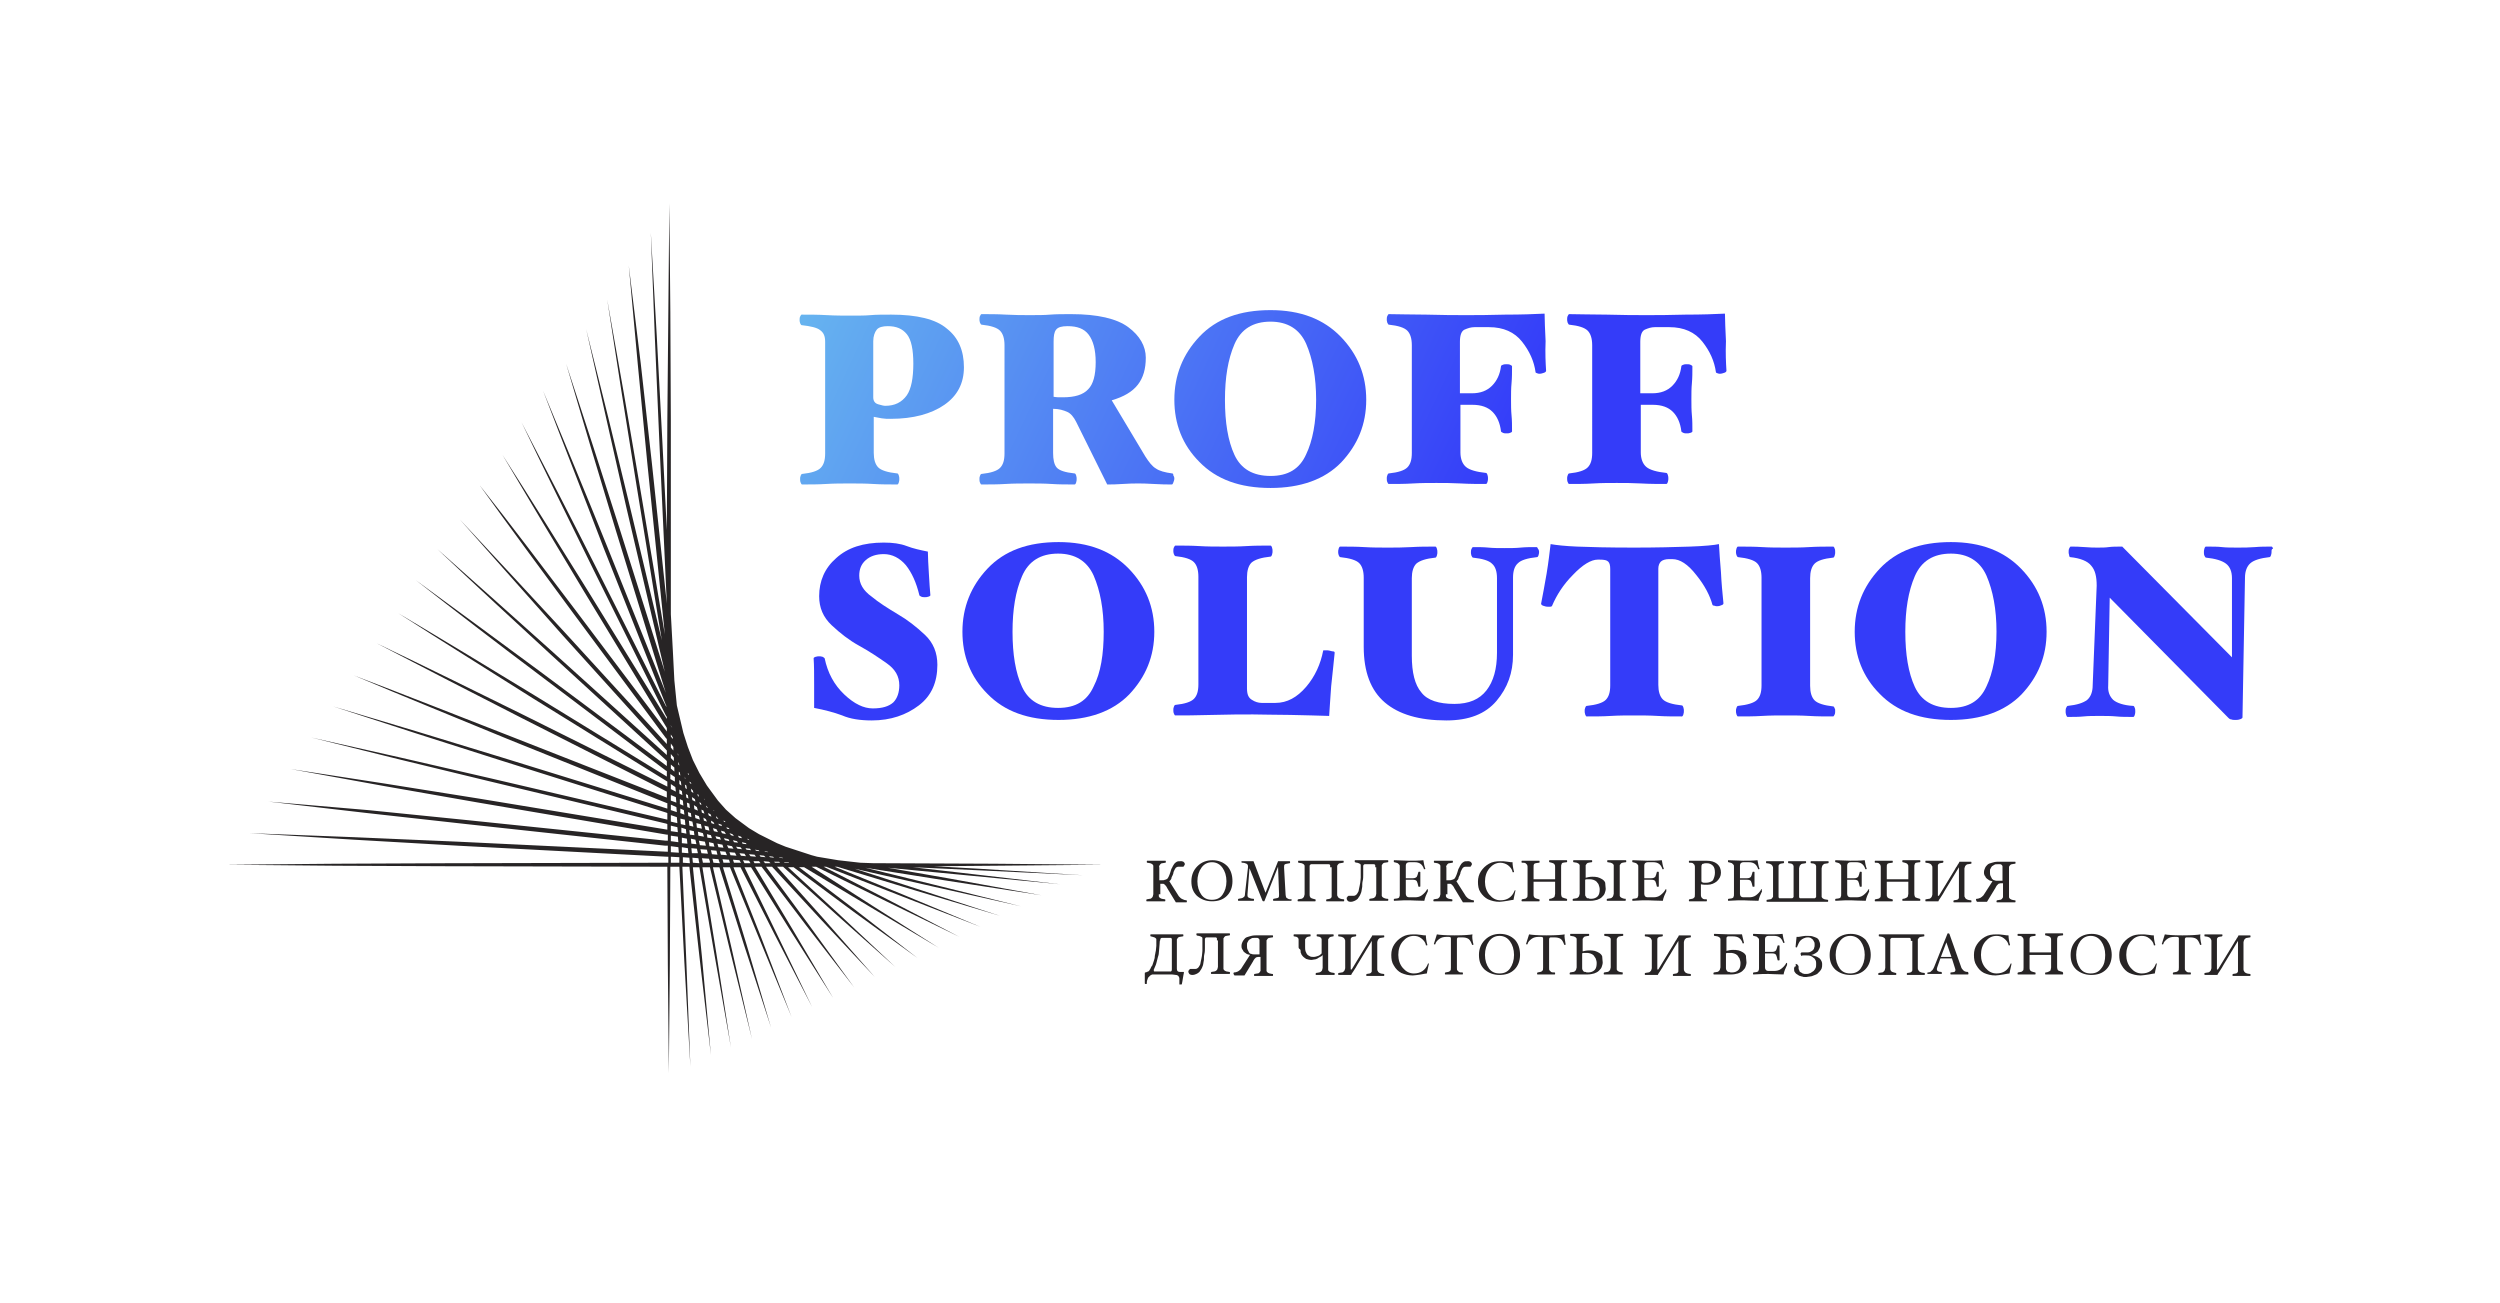 <?xml version="1.0" encoding="UTF-8"?> <svg xmlns="http://www.w3.org/2000/svg" xmlns:xlink="http://www.w3.org/1999/xlink" version="1.1" id="Слой_1" x="0px" y="0px" viewBox="0 0 499 260" style="enable-background:new 0 0 499 260;" xml:space="preserve"> <style type="text/css"> .st0{fill:#272425;} .st1{fill:url(#SVGID_1_);} .st2{fill:url(#SVGID_00000135671551308707964000000000561589782323021751_);} .st3{fill:url(#SVGID_00000012466774767304918670000000623170262842049213_);} .st4{fill:url(#SVGID_00000066477948514974289810000013304357467258975890_);} .st5{fill:url(#SVGID_00000155138565942578967010000002055956559671866508_);} .st6{fill:url(#SVGID_00000032649300352031151810000002161709296305339560_);} .st7{fill:url(#SVGID_00000032624412867609579280000014044422638978245525_);} .st8{fill:url(#SVGID_00000141434227106233550390000014077175041409357730_);} .st9{fill:url(#SVGID_00000146473346399025987550000008380364390112859520_);} .st10{fill:url(#SVGID_00000147221778209623421450000016067252902512647070_);} .st11{fill:url(#SVGID_00000177453377897139429120000015204627114308427438_);} .st12{fill:url(#SVGID_00000029731927548103794310000006848628033469623228_);} .st13{fill:url(#SVGID_00000141434200653127288370000008786086022031555770_);} </style> <g> <g> <g> <path class="st0" d="M231.3,178.5c0,0.2,0,0.3,0,0.4c0,0.1,0.1,0.2,0.2,0.3c0.1,0.1,0.2,0.1,0.4,0.2c0.2,0,0.4,0.1,0.6,0.1 c0.1,0,0.1,0.1,0.1,0.2c0,0.1,0,0.2-0.1,0.2c-0.1,0-0.2,0-0.4,0c-0.2,0-0.3,0-0.5,0c-0.2,0-0.3,0-0.5,0c-0.2,0-0.3,0-0.4,0 c-0.1,0-0.2,0-0.4,0c-0.2,0-0.3,0-0.5,0c-0.2,0-0.3,0-0.5,0c-0.2,0-0.3,0-0.4,0c-0.1,0-0.1-0.1-0.1-0.2c0-0.1,0-0.1,0.1-0.2 c0.2,0,0.4-0.1,0.6-0.1c0.2,0,0.3-0.1,0.4-0.2c0.1-0.1,0.2-0.2,0.2-0.3c0-0.1,0.1-0.3,0.1-0.4v-5.3c0-0.2,0-0.3,0-0.4 c0-0.1-0.1-0.2-0.2-0.3c-0.1-0.1-0.2-0.1-0.4-0.2c-0.2,0-0.4-0.1-0.6-0.1c-0.1,0-0.1-0.1-0.1-0.2c0-0.1,0-0.2,0.1-0.2 c0.1,0,0.2,0,0.4,0c0.2,0,0.3,0,0.5,0c0.2,0,0.3,0,0.5,0c0.2,0,0.3,0,0.4,0c0.1,0,0.2,0,0.4,0c0.2,0,0.3,0,0.5,0 c0.2,0,0.3,0,0.5,0c0.2,0,0.3,0,0.4,0c0.1,0,0.1,0.1,0.1,0.2c0,0.1,0,0.2-0.1,0.2c-0.2,0-0.4,0.1-0.6,0.1c-0.2,0-0.3,0.1-0.4,0.2 c-0.1,0.1-0.1,0.2-0.2,0.3s0,0.2,0,0.4v2.5c0.1,0,0.2,0,0.2,0c0.1,0,0.2,0,0.3,0c0.3,0,0.5,0,0.6-0.1c0.2,0,0.3-0.1,0.5-0.2 c0.1-0.1,0.2-0.3,0.3-0.5c0.1-0.2,0.2-0.5,0.3-0.8c0.1-0.4,0.2-0.7,0.4-1c0.1-0.3,0.3-0.5,0.4-0.7c0.2-0.2,0.3-0.3,0.5-0.4 c0.2-0.1,0.4-0.1,0.7-0.1c0.1,0,0.2,0,0.3,0c0.1,0,0.2,0.1,0.3,0.1c0.1,0.1,0.1,0.1,0.2,0.2c0,0.1,0.1,0.2,0.1,0.2 c0,0.1,0,0.2-0.1,0.3c0,0.1-0.1,0.1-0.1,0.2c-0.1,0.1-0.1,0.1-0.2,0.1c-0.1,0-0.2,0-0.3,0c-0.1,0-0.1,0-0.2,0c0,0-0.1,0-0.1,0 c0,0-0.1,0-0.1,0c-0.1,0-0.1,0-0.2,0c-0.2,0-0.4,0.1-0.5,0.2c-0.1,0.1-0.2,0.3-0.3,0.5c-0.1,0.2-0.2,0.4-0.2,0.6 c-0.1,0.2-0.1,0.4-0.2,0.5c-0.1,0.2-0.2,0.4-0.2,0.6c-0.1,0.2-0.2,0.3-0.4,0.5l1.9,3c0.1,0.1,0.2,0.2,0.3,0.3 c0.1,0.1,0.2,0.2,0.3,0.2c0.1,0.1,0.3,0.1,0.4,0.2c0.1,0,0.3,0.1,0.5,0.1c0.1,0,0.1,0.1,0.1,0.2c0,0.1,0,0.2-0.1,0.2 c0,0-0.1,0-0.2,0c-0.1,0-0.2,0-0.3,0c-0.1,0-0.2,0-0.3,0c-0.1,0-0.2,0-0.3,0c-0.1,0-0.2,0-0.3,0c-0.1,0-0.2,0-0.3,0 c-0.1,0-0.2,0-0.2,0c-0.1,0-0.1,0-0.2,0l-1.7-2.8c-0.1-0.2-0.2-0.4-0.3-0.5c-0.1-0.1-0.2-0.2-0.3-0.3c-0.1-0.1-0.2-0.1-0.3-0.1 s-0.3,0-0.5,0V178.5z"></path> <path class="st0" d="M246,175.9c0,1.2-0.4,2.2-1.1,2.9c-0.8,0.8-1.8,1.1-3,1.1s-2.2-0.4-3-1.1c-0.8-0.8-1.1-1.7-1.1-2.9 c0-1.2,0.4-2.2,1.2-3c0.8-0.8,1.8-1.2,3-1.2c1.2,0,2.2,0.4,3,1.2C245.7,173.7,246,174.7,246,175.9z M244.8,175.9 c0-1.1-0.3-2-0.8-2.7c-0.5-0.7-1.2-1.1-2.1-1.1c-0.9,0-1.6,0.4-2.1,1.1c-0.5,0.7-0.8,1.6-0.8,2.7c0,1.1,0.3,2,0.8,2.7 c0.5,0.7,1.2,1,2.1,1c0.9,0,1.6-0.3,2.1-1C244.5,177.9,244.8,177,244.8,175.9z"></path> <path class="st0" d="M257.8,179.6c0,0.1,0,0.2-0.1,0.2c-0.3,0-0.6,0-0.9,0c-0.3,0-0.6,0-0.9,0c-0.2,0-0.5,0-0.8,0 c-0.3,0-0.6,0-0.9,0c-0.1,0-0.1-0.1-0.1-0.2c0-0.1,0-0.1,0.1-0.2c0.4-0.1,0.7-0.1,0.9-0.2c0.2-0.1,0.2-0.3,0.2-0.6v-0.1l-0.2-5.5 l-2.7,6.8c0,0.1-0.1,0.1-0.2,0.1c-0.1,0-0.1,0-0.2-0.1l-2.6-6.5l-0.4,5.2c0,0.1,0,0.1,0,0.2c0,0.3,0.1,0.4,0.3,0.5 c0.2,0.1,0.5,0.2,0.9,0.2c0.1,0,0.1,0.1,0.1,0.2c0,0.1,0,0.2-0.1,0.2c-0.2,0-0.5,0-0.8,0c-0.3,0-0.6,0-0.7,0c-0.2,0-0.4,0-0.8,0 c-0.3,0-0.6,0-0.7,0c-0.1,0-0.1-0.1-0.1-0.2c0-0.1,0-0.1,0.1-0.2c0.5-0.1,0.8-0.1,1-0.3c0.2-0.1,0.3-0.3,0.3-0.7l0.6-5.3 c0-0.1,0-0.1,0-0.2c0-0.2-0.1-0.4-0.3-0.5c-0.2-0.1-0.5-0.2-0.9-0.2c-0.1,0-0.1-0.1-0.1-0.2c0,0,0-0.1,0-0.1c0,0,0,0,0.1,0 c0.1,0,0.3,0,0.6,0c0.2,0,0.4,0,0.5,0c0.1,0,0.3,0,0.6,0c0.3,0,0.4,0,0.6,0l2.4,6.3l2.5-6.3c0.1,0,0.3,0,0.6,0c0.2,0,0.4,0,0.5,0 c0.2,0,0.3,0,0.6,0c0.2,0,0.4,0,0.6,0c0.1,0,0.1,0.1,0.1,0.2c0,0.1,0,0.2-0.1,0.2c-0.4,0.1-0.7,0.1-0.9,0.2 c-0.2,0.1-0.2,0.3-0.2,0.6v0.1l0.3,5.3c0,0.3,0.1,0.4,0.1,0.6c0.1,0.1,0.2,0.2,0.4,0.3c0.2,0.1,0.4,0.1,0.7,0.1 C257.8,179.5,257.8,179.5,257.8,179.6z"></path> <path class="st0" d="M265.5,173.1c0-0.1,0-0.3,0-0.3c0-0.1,0-0.2-0.1-0.2c0-0.1-0.1-0.1-0.2-0.1c-0.1,0-0.2,0-0.3,0H262 c-0.1,0-0.2,0-0.3,0c-0.1,0-0.1,0.1-0.2,0.1c0,0.1-0.1,0.1-0.1,0.2c0,0.1,0,0.2,0,0.3v5.4c0,0.2,0,0.4,0.1,0.5 c0,0.1,0.1,0.2,0.3,0.3c0.2,0.1,0.4,0.1,0.7,0.2c0.1,0,0.1,0.1,0.1,0.2c0,0.1,0,0.2-0.1,0.2c-0.1,0-0.2,0-0.4,0 c-0.1,0-0.3,0-0.4,0c-0.1,0-0.3,0-0.4,0c-0.1,0-0.3,0-0.4,0s-0.2,0-0.4,0c-0.2,0-0.3,0-0.5,0c-0.2,0-0.3,0-0.5,0 c-0.2,0-0.3,0-0.4,0c-0.1,0-0.1-0.1-0.1-0.2c0-0.1,0-0.1,0.1-0.2c0.2,0,0.4-0.1,0.6-0.1c0.2,0,0.3-0.1,0.4-0.2 c0.1-0.1,0.2-0.2,0.2-0.3c0-0.1,0.1-0.3,0.1-0.4v-5.3c0-0.2,0-0.3,0-0.4c0-0.1-0.1-0.2-0.2-0.3c-0.1-0.1-0.2-0.1-0.4-0.2 c-0.2,0-0.4-0.1-0.6-0.1c-0.1,0-0.1-0.1-0.1-0.2c0-0.1,0-0.2,0.1-0.2c0.1,0,0.2,0,0.4,0c0.2,0,0.3,0,0.5,0c0.2,0,0.3,0,0.5,0 c0.2,0,0.3,0,0.4,0h5.3c0.1,0,0.2,0,0.4,0c0.2,0,0.3,0,0.5,0c0.2,0,0.3,0,0.5,0c0.2,0,0.3,0,0.4,0c0.1,0,0.1,0.1,0.1,0.2 c0,0.1,0,0.2-0.1,0.2c-0.2,0-0.4,0.1-0.6,0.1c-0.2,0-0.3,0.1-0.4,0.2c-0.1,0.1-0.1,0.2-0.2,0.3c0,0.1,0,0.2,0,0.4v5.3 c0,0.2,0,0.3,0.1,0.4c0,0.1,0.1,0.2,0.2,0.3c0.1,0.1,0.2,0.1,0.4,0.2c0.1,0,0.3,0.1,0.6,0.1c0.1,0,0.1,0.1,0.1,0.2 c0,0.1,0,0.2-0.1,0.2c-0.1,0-0.2,0-0.4,0c-0.2,0-0.3,0-0.5,0c-0.2,0-0.3,0-0.5,0c-0.2,0-0.3,0-0.4,0c-0.1,0-0.2,0-0.4,0 c-0.1,0-0.3,0-0.4,0c-0.1,0-0.3,0-0.4,0c-0.1,0-0.3,0-0.4,0c-0.1,0-0.1-0.1-0.1-0.2c0-0.1,0-0.1,0.1-0.2c0.3,0,0.5-0.1,0.6-0.1 c0.1,0,0.2-0.1,0.3-0.2c0.1-0.1,0.1-0.2,0.1-0.3c0-0.1,0-0.2,0-0.4V173.1z"></path> <path class="st0" d="M274.5,173.1c0-0.1,0-0.3,0-0.3c0-0.1,0-0.2-0.1-0.2c0-0.1-0.1-0.1-0.2-0.1c-0.1,0-0.2,0-0.3,0h-1.1 c-0.2,0-0.3,0-0.4,0c-0.1,0-0.2,0.1-0.2,0.1c0,0.1-0.1,0.1-0.1,0.2c0,0.1,0,0.2,0,0.4v0.2c0,0.4,0,0.8,0,1.2c0,0.4,0,0.8-0.1,1.2 s-0.1,0.8-0.1,1.2c-0.1,0.4-0.1,0.8-0.2,1.1c-0.1,0.3-0.2,0.5-0.3,0.7c-0.1,0.2-0.3,0.4-0.4,0.6c-0.2,0.2-0.4,0.3-0.6,0.4 c-0.2,0.1-0.5,0.2-0.8,0.2c-0.3,0-0.5-0.1-0.6-0.2c-0.1-0.1-0.2-0.3-0.2-0.5c0-0.1,0-0.2,0.1-0.2c0-0.1,0.1-0.1,0.1-0.2 c0.1,0,0.1-0.1,0.2-0.1c0.1,0,0.1,0,0.2,0c0.1,0,0.2,0,0.2,0c0.1,0,0.1,0,0.2,0c0.1,0,0.1,0,0.2,0c0.1,0,0.1,0,0.2,0 c0.2,0,0.4-0.1,0.5-0.2c0.1-0.1,0.2-0.2,0.3-0.4c0.1-0.2,0.2-0.3,0.2-0.5c0-0.2,0.1-0.3,0.1-0.5c0.1-0.3,0.1-0.6,0.2-1 c0-0.3,0.1-0.6,0.1-1c0-0.3,0-0.7,0-1c0-0.3,0-0.7,0-1v-0.2c0-0.1,0-0.2,0-0.3c0-0.1,0-0.2-0.1-0.2c0-0.1-0.1-0.1-0.1-0.1 c-0.1,0-0.1-0.1-0.2-0.1c-0.1,0-0.2-0.1-0.3-0.1c-0.1,0-0.3,0-0.4-0.1c-0.1,0-0.1-0.1-0.1-0.2c0-0.1,0-0.2,0.1-0.2 c0.1,0,0.2,0,0.3,0c0.1,0,0.2,0,0.3,0c0.1,0,0.2,0,0.3,0c0.1,0,0.3,0,0.5,0c0.2,0,0.4,0,0.6,0s0.5,0,0.8,0c0.5,0,0.9,0,1.2,0 c0.3,0,0.6,0,0.8,0c0.2,0,0.4,0,0.5,0s0.2,0,0.3,0c0.3,0,0.7,0,0.9,0c0.1,0,0.1,0.1,0.1,0.2c0,0.1,0,0.2-0.1,0.2 c-0.2,0-0.4,0.1-0.6,0.1c-0.2,0-0.3,0.1-0.4,0.2c-0.1,0.1-0.1,0.2-0.2,0.3c0,0.1,0,0.2,0,0.4v5.3c0,0.2,0,0.3,0,0.4 c0,0.1,0.1,0.2,0.2,0.3c0.1,0.1,0.2,0.1,0.4,0.2s0.4,0.1,0.6,0.1c0.1,0,0.1,0.1,0.1,0.2c0,0.1,0,0.2-0.1,0.2c-0.1,0-0.3,0-0.4,0 c-0.2,0-0.3,0-0.5,0c-0.2,0-0.3,0-0.5,0c-0.1,0-0.3,0-0.4,0c-0.1,0-0.2,0-0.4,0c-0.2,0-0.3,0-0.5,0c-0.2,0-0.3,0-0.5,0 c-0.2,0-0.3,0-0.4,0c-0.1,0-0.1-0.1-0.1-0.2c0-0.1,0-0.1,0.1-0.2c0.2,0,0.4-0.1,0.6-0.1c0.1,0,0.3-0.1,0.4-0.2 c0.1-0.1,0.2-0.2,0.2-0.3s0.1-0.3,0.1-0.4V173.1z"></path> <path class="st0" d="M285,177.9c-0.3,0.6-0.6,1.3-0.7,1.9c-1.4,0-2.4-0.1-3-0.1c-0.6,0-1.6,0-3,0.1c-0.1,0-0.1-0.1-0.1-0.2 c0-0.1,0-0.1,0.1-0.2c0.3,0,0.6-0.1,0.7-0.1c0.2-0.1,0.3-0.1,0.3-0.3c0.1-0.1,0.1-0.3,0.1-0.6v-5.3c0-0.3,0-0.4-0.1-0.5 c-0.1-0.1-0.2-0.2-0.3-0.3c-0.2-0.1-0.4-0.1-0.7-0.2c-0.1,0-0.1-0.1-0.1-0.2c0-0.1,0-0.2,0.1-0.2c0.9,0,1.9,0.1,2.9,0.1 c1,0,2,0,2.9-0.1c0.1,0.6,0.2,1.2,0.4,1.7c0,0.1-0.1,0.1-0.2,0.1c-0.1,0-0.1,0-0.1-0.1c-0.3-0.9-0.9-1.3-1.8-1.3h-1.1 c-0.4,0-0.7,0.2-0.7,0.7v2.5h1.4c0.4,0,0.6-0.1,0.8-0.3c0.1-0.2,0.2-0.5,0.3-0.9c0-0.1,0.1-0.1,0.2-0.1s0.2,0,0.2,0.1 c0,0.2,0,0.4,0,0.7c0,0.3,0,0.5,0,0.7c0,0.2,0,0.4,0,0.7c0,0.3,0,0.5,0,0.7c0,0.1-0.1,0.1-0.2,0.1s-0.2,0-0.2-0.1 c-0.1-0.5-0.2-0.8-0.3-1c-0.1-0.2-0.4-0.3-0.8-0.3h-1.4v2.8c0,0.4,0.2,0.7,0.7,0.7h1.2c0.4,0,0.9-0.1,1.3-0.4 c0.4-0.3,0.8-0.7,1-1.1c0,0,0-0.1,0.1-0.1c0.1,0,0.1,0,0.1,0C285,177.8,285,177.9,285,177.9z"></path> <path class="st0" d="M288.6,178.5c0,0.2,0,0.3,0,0.4c0,0.1,0.1,0.2,0.2,0.3c0.1,0.1,0.2,0.1,0.4,0.2c0.2,0,0.4,0.1,0.6,0.1 c0.1,0,0.1,0.1,0.1,0.2c0,0.1,0,0.2-0.1,0.2c-0.1,0-0.2,0-0.4,0c-0.2,0-0.3,0-0.5,0c-0.2,0-0.3,0-0.5,0c-0.2,0-0.3,0-0.4,0 c-0.1,0-0.2,0-0.4,0c-0.2,0-0.3,0-0.5,0c-0.2,0-0.3,0-0.5,0c-0.2,0-0.3,0-0.4,0c-0.1,0-0.1-0.1-0.1-0.2c0-0.1,0-0.1,0.1-0.2 c0.2,0,0.4-0.1,0.6-0.1c0.2,0,0.3-0.1,0.4-0.2c0.1-0.1,0.2-0.2,0.2-0.3c0-0.1,0.1-0.3,0.1-0.4v-5.3c0-0.2,0-0.3,0-0.4 c0-0.1-0.1-0.2-0.2-0.3c-0.1-0.1-0.2-0.1-0.4-0.2c-0.2,0-0.4-0.1-0.6-0.1c-0.1,0-0.1-0.1-0.1-0.2c0-0.1,0-0.2,0.1-0.2 c0.1,0,0.2,0,0.4,0c0.2,0,0.3,0,0.5,0c0.2,0,0.3,0,0.5,0c0.2,0,0.3,0,0.4,0c0.1,0,0.2,0,0.4,0c0.2,0,0.3,0,0.5,0 c0.2,0,0.3,0,0.5,0c0.2,0,0.3,0,0.4,0c0.1,0,0.1,0.1,0.1,0.2c0,0.1,0,0.2-0.1,0.2c-0.2,0-0.4,0.1-0.6,0.1c-0.2,0-0.3,0.1-0.4,0.2 c-0.1,0.1-0.1,0.2-0.2,0.3s0,0.2,0,0.4v2.5c0.1,0,0.2,0,0.2,0c0.1,0,0.2,0,0.3,0c0.3,0,0.5,0,0.6-0.1c0.2,0,0.3-0.1,0.5-0.2 c0.1-0.1,0.2-0.3,0.3-0.5c0.1-0.2,0.2-0.5,0.3-0.8c0.1-0.4,0.2-0.7,0.4-1c0.1-0.3,0.3-0.5,0.4-0.7c0.2-0.2,0.3-0.3,0.5-0.4 c0.2-0.1,0.4-0.1,0.7-0.1c0.1,0,0.2,0,0.3,0c0.1,0,0.2,0.1,0.3,0.1c0.1,0.1,0.1,0.1,0.2,0.2c0,0.1,0.1,0.2,0.1,0.2 c0,0.1,0,0.2-0.1,0.3c0,0.1-0.1,0.1-0.1,0.2c-0.1,0.1-0.1,0.1-0.2,0.1s-0.2,0-0.3,0c-0.1,0-0.1,0-0.2,0c0,0-0.1,0-0.1,0 c0,0-0.1,0-0.1,0c-0.1,0-0.1,0-0.2,0c-0.2,0-0.4,0.1-0.5,0.2c-0.1,0.1-0.2,0.3-0.3,0.5c-0.1,0.2-0.2,0.4-0.2,0.6 c-0.1,0.2-0.1,0.4-0.2,0.5c-0.1,0.2-0.2,0.4-0.2,0.6c-0.1,0.2-0.2,0.3-0.4,0.5l1.9,3c0.1,0.1,0.2,0.2,0.3,0.3 c0.1,0.1,0.2,0.2,0.3,0.2c0.1,0.1,0.3,0.1,0.4,0.2c0.1,0,0.3,0.1,0.5,0.1c0.1,0,0.1,0.1,0.1,0.2c0,0.1,0,0.2-0.1,0.2 c0,0-0.1,0-0.2,0c-0.1,0-0.2,0-0.3,0c-0.1,0-0.2,0-0.3,0c-0.1,0-0.2,0-0.3,0c-0.1,0-0.2,0-0.3,0c-0.1,0-0.2,0-0.3,0 c-0.1,0-0.2,0-0.2,0c-0.1,0-0.1,0-0.2,0l-1.7-2.8c-0.1-0.2-0.2-0.4-0.3-0.5c-0.1-0.1-0.2-0.2-0.3-0.3c-0.1-0.1-0.2-0.1-0.3-0.1 c-0.1,0-0.3,0-0.5,0V178.5z"></path> <path class="st0" d="M302.5,177.7c-0.1,0.6-0.3,1.2-0.4,1.9c-0.2,0-0.6,0.1-1.2,0.2c-0.7,0.1-1.3,0.2-1.6,0.2 c-0.9,0-1.6-0.2-2.3-0.5c-0.6-0.3-1.1-0.8-1.5-1.4c-0.4-0.6-0.5-1.3-0.5-2.1c0-0.8,0.2-1.5,0.6-2.1c0.4-0.6,0.9-1.1,1.6-1.5 c0.7-0.4,1.4-0.5,2.3-0.5c0.4,0,0.8,0,1.4,0.1c0.5,0.1,0.8,0.1,1,0.1c0,0.5,0.1,1.2,0.3,1.9c0,0.1-0.1,0.1-0.2,0.1 c-0.1,0-0.1,0-0.1-0.1c-0.1-0.5-0.4-0.9-0.9-1.3c-0.4-0.3-1-0.5-1.5-0.5c-0.9,0-1.6,0.4-2.2,1.1c-0.6,0.7-0.9,1.6-0.9,2.7 c0,1,0.3,1.9,0.9,2.6c0.6,0.7,1.3,1.1,2.2,1.1c1.3,0,2.3-0.6,2.8-1.9c0-0.1,0.1-0.1,0.2-0.1C302.5,177.6,302.5,177.6,302.5,177.7 z"></path> <path class="st0" d="M312.8,179.6c0,0.1,0,0.2-0.1,0.2c-0.3,0-0.6,0-0.9,0c-0.3,0-0.6,0-0.8,0c-0.2,0-0.5,0-0.8,0 c-0.3,0-0.6,0-0.9,0c-0.1,0-0.1-0.1-0.1-0.2c0-0.1,0-0.1,0.1-0.2c0.3,0,0.5-0.1,0.7-0.2c0.2-0.1,0.3-0.2,0.3-0.3 c0-0.1,0.1-0.3,0.1-0.5V176h-4.3v2.5c0,0.3,0,0.4,0.1,0.5c0,0.1,0.1,0.2,0.3,0.3c0.2,0.1,0.4,0.1,0.7,0.2c0.1,0,0.1,0.1,0.1,0.2 c0,0.1,0,0.2-0.1,0.2c-0.3,0-0.5,0-0.9,0c-0.3,0-0.6,0-0.8,0s-0.5,0-0.8,0c-0.3,0-0.6,0-0.9,0c-0.1,0-0.1-0.1-0.1-0.2 c0-0.1,0-0.1,0.1-0.2c0.5-0.1,0.8-0.1,0.9-0.3c0.2-0.1,0.2-0.3,0.2-0.7v-5.3c0-0.3,0-0.4-0.1-0.6c-0.1-0.1-0.2-0.2-0.3-0.3 c-0.2-0.1-0.4-0.1-0.7-0.1c-0.1,0-0.1-0.1-0.1-0.2c0-0.1,0-0.2,0.1-0.2c0.3,0,0.6,0,0.9,0c0.3,0,0.6,0,0.8,0s0.5,0,0.8,0 c0.3,0,0.6,0,0.9,0c0.1,0,0.1,0.1,0.1,0.2c0,0.1,0,0.2-0.1,0.2c-0.3,0-0.5,0.1-0.7,0.1c-0.2,0.1-0.3,0.1-0.3,0.2 c-0.1,0.1-0.1,0.3-0.1,0.6v2.4h4.3v-2.4c0-0.3,0-0.4-0.1-0.5c0-0.1-0.1-0.2-0.3-0.3s-0.4-0.1-0.7-0.2c-0.1,0-0.1-0.1-0.1-0.2 c0-0.1,0-0.2,0.1-0.2c0.3,0,0.5,0,0.9,0c0.3,0,0.6,0,0.8,0c0.2,0,0.5,0,0.8,0c0.3,0,0.7,0,0.9,0c0.1,0,0.1,0.1,0.1,0.2 c0,0.1,0,0.2-0.1,0.2c-0.3,0-0.6,0.1-0.7,0.1s-0.3,0.1-0.3,0.3c-0.1,0.1-0.1,0.3-0.1,0.6v5.3c0,0.3,0.1,0.6,0.2,0.7 c0.2,0.1,0.5,0.2,0.9,0.3C312.8,179.5,312.8,179.5,312.8,179.6z"></path> <path class="st0" d="M320.5,177.4c0,0.3-0.1,0.6-0.2,0.9c-0.1,0.3-0.3,0.5-0.6,0.8c-0.2,0.2-0.6,0.4-0.9,0.5 c-0.4,0.1-0.8,0.2-1.3,0.2c-0.2,0-0.4,0-0.5,0c-0.1,0-0.3,0-0.4,0c-0.1,0-0.2,0-0.4,0c-0.1,0-0.3,0-0.4,0c-0.1,0-0.2,0-0.4,0 c-0.2,0-0.3,0-0.5,0c-0.2,0-0.3,0-0.5,0c-0.2,0-0.3,0-0.4,0c-0.1,0-0.1-0.1-0.1-0.2c0-0.1,0-0.1,0.1-0.2c0.2,0,0.4-0.1,0.6-0.1 c0.2,0,0.3-0.1,0.4-0.2c0.1-0.1,0.2-0.2,0.2-0.3s0.1-0.3,0.1-0.4v-5.3c0-0.2,0-0.3,0-0.4c0-0.1-0.1-0.2-0.2-0.3 c-0.1-0.1-0.2-0.1-0.4-0.2c-0.2,0-0.4-0.1-0.6-0.1c-0.1,0-0.1-0.1-0.1-0.2c0-0.1,0-0.2,0.1-0.2c0.1,0,0.2,0,0.4,0 c0.2,0,0.3,0,0.5,0c0.2,0,0.3,0,0.5,0c0.2,0,0.3,0,0.4,0s0.2,0,0.4,0c0.1,0,0.3,0,0.5,0c0.2,0,0.3,0,0.5,0c0.2,0,0.3,0,0.4,0 c0.1,0,0.1,0.1,0.1,0.2c0,0.1,0,0.2-0.1,0.2c-0.3,0-0.5,0.1-0.6,0.1c-0.2,0-0.3,0.1-0.4,0.2c-0.1,0.1-0.1,0.2-0.2,0.3 c0,0.1,0,0.2,0,0.4v2.1c0.4-0.1,0.8-0.2,1.3-0.2c0.4,0,0.7,0,1.1,0.1c0.3,0.1,0.6,0.2,0.9,0.4c0.3,0.2,0.5,0.4,0.6,0.7 C320.4,176.7,320.5,177,320.5,177.4z M317.6,179.4c0.6,0,1-0.2,1.3-0.5c0.3-0.3,0.4-0.8,0.4-1.4c0-0.3-0.1-0.6-0.2-0.9 s-0.3-0.4-0.4-0.6c-0.2-0.2-0.4-0.3-0.7-0.4c-0.3-0.1-0.5-0.1-0.8-0.1c-0.1,0-0.3,0-0.4,0c-0.1,0-0.3,0-0.4,0.1v2.9 c0,0.2,0,0.3,0.1,0.4s0.1,0.2,0.2,0.3c0.1,0.1,0.2,0.1,0.4,0.1C317.2,179.4,317.4,179.4,317.6,179.4z M324.5,179.6 c0,0.1,0,0.2-0.1,0.2c-0.1,0-0.3,0-0.4,0c-0.2,0-0.3,0-0.5,0c-0.2,0-0.3,0-0.5,0c-0.2,0-0.3,0-0.4,0s-0.2,0-0.4,0 c-0.2,0-0.3,0-0.5,0c-0.2,0-0.3,0-0.5,0c-0.2,0-0.3,0-0.4,0c-0.1,0-0.1-0.1-0.1-0.2c0-0.1,0-0.1,0.1-0.2c0.2,0,0.4-0.1,0.6-0.1 c0.2,0,0.3-0.1,0.4-0.2c0.1-0.1,0.2-0.2,0.2-0.3s0.1-0.3,0.1-0.4v-5.3c0-0.2,0-0.3,0-0.4c0-0.1-0.1-0.2-0.2-0.3 c-0.1-0.1-0.2-0.1-0.4-0.2c-0.2,0-0.4-0.1-0.6-0.1c-0.1,0-0.1-0.1-0.1-0.2c0-0.1,0-0.2,0.1-0.2c0.1,0,0.2,0,0.4,0 c0.2,0,0.3,0,0.5,0c0.2,0,0.3,0,0.5,0c0.2,0,0.3,0,0.4,0s0.2,0,0.4,0c0.1,0,0.3,0,0.5,0c0.2,0,0.3,0,0.5,0c0.2,0,0.3,0,0.4,0 c0.1,0,0.1,0.1,0.1,0.2c0,0.1,0,0.2-0.1,0.2c-0.3,0-0.5,0.1-0.6,0.1c-0.2,0-0.3,0.1-0.4,0.2c-0.1,0.1-0.1,0.2-0.2,0.3 c0,0.1,0,0.2,0,0.4v5.3c0,0.2,0,0.3,0,0.4c0,0.1,0.1,0.2,0.2,0.3c0.1,0.1,0.2,0.1,0.4,0.2s0.4,0.1,0.6,0.1 C324.5,179.5,324.5,179.5,324.5,179.6z"></path> <path class="st0" d="M332.6,177.9c-0.3,0.6-0.6,1.3-0.7,1.9c-1.4,0-2.4-0.1-3-0.1c-0.6,0-1.6,0-3,0.1c-0.1,0-0.1-0.1-0.1-0.2 c0-0.1,0-0.1,0.1-0.2c0.3,0,0.6-0.1,0.7-0.1c0.2-0.1,0.3-0.1,0.3-0.3c0.1-0.1,0.1-0.3,0.1-0.6v-5.3c0-0.3,0-0.4-0.1-0.5 s-0.2-0.2-0.3-0.3c-0.2-0.1-0.4-0.1-0.7-0.2c-0.1,0-0.1-0.1-0.1-0.2c0-0.1,0-0.2,0.1-0.2c0.9,0,1.9,0.1,2.9,0.1c1,0,2,0,2.9-0.1 c0.1,0.6,0.2,1.2,0.4,1.7c0,0.1-0.1,0.1-0.2,0.1c-0.1,0-0.1,0-0.1-0.1c-0.3-0.9-0.9-1.3-1.8-1.3h-1.1c-0.4,0-0.7,0.2-0.7,0.7v2.5 h1.4c0.4,0,0.6-0.1,0.8-0.3c0.1-0.2,0.2-0.5,0.3-0.9c0-0.1,0.1-0.1,0.2-0.1s0.2,0,0.2,0.1c0,0.2,0,0.4,0,0.7c0,0.3,0,0.5,0,0.7 c0,0.2,0,0.4,0,0.7c0,0.3,0,0.5,0,0.7c0,0.1-0.1,0.1-0.2,0.1s-0.2,0-0.2-0.1c-0.1-0.5-0.2-0.8-0.3-1c-0.1-0.2-0.4-0.3-0.8-0.3 h-1.4v2.8c0,0.4,0.2,0.7,0.7,0.7h1.2c0.4,0,0.9-0.1,1.3-0.4c0.4-0.3,0.8-0.7,1-1.1c0,0,0-0.1,0.1-0.1c0.1,0,0.1,0,0.1,0 C332.6,177.8,332.6,177.9,332.6,177.9z"></path> <path class="st0" d="M343.5,174.2c0,0.7-0.3,1.2-0.8,1.7c-0.5,0.4-1.1,0.7-1.9,0.7c-0.4,0-0.9,0-1.3-0.1v2c0,0.3,0,0.4,0.1,0.6 c0.1,0.1,0.2,0.2,0.3,0.3c0.2,0.1,0.4,0.1,0.7,0.1c0.1,0,0.1,0.1,0.1,0.2c0,0.1,0,0.2-0.1,0.2c-0.3,0-0.6,0-0.9,0 c-0.3,0-0.6,0-0.8,0s-0.5,0-0.8,0c-0.3,0-0.6,0-0.9,0c-0.1,0-0.1-0.1-0.1-0.2c0-0.1,0-0.1,0.1-0.2c0.5-0.1,0.8-0.1,0.9-0.3 c0.2-0.1,0.2-0.3,0.2-0.7v-5.3c0-0.3,0-0.4-0.1-0.6c-0.1-0.1-0.2-0.2-0.3-0.3c-0.2-0.1-0.4-0.1-0.7-0.1c-0.1,0-0.1-0.1-0.1-0.2 c0-0.1,0-0.2,0.1-0.2c0.3,0,0.6,0,0.9,0c0.3,0,0.6,0,0.8,0s0.5,0,0.8,0c0.3,0,0.6,0,0.9,0c0.9,0,1.6,0.2,2.1,0.6 C343.3,172.9,343.5,173.5,343.5,174.2z M342.3,174.2c0-0.6-0.1-1.1-0.4-1.4c-0.3-0.3-0.7-0.5-1.2-0.5c-0.3,0-0.5,0-0.7,0.1 c-0.2,0-0.3,0.1-0.3,0.2c-0.1,0.1-0.1,0.3-0.1,0.6v2.6c0,0.2,0.1,0.3,0.2,0.3c0.1,0.1,0.3,0.1,0.7,0.1c0.6,0,1.1-0.2,1.4-0.5 C342.1,175.3,342.3,174.8,342.3,174.2z"></path> <path class="st0" d="M351.7,177.9c-0.3,0.6-0.6,1.3-0.7,1.9c-1.4,0-2.4-0.1-3-0.1c-0.6,0-1.6,0-3,0.1c-0.1,0-0.1-0.1-0.1-0.2 c0-0.1,0-0.1,0.1-0.2c0.3,0,0.6-0.1,0.7-0.1c0.2-0.1,0.3-0.1,0.3-0.3c0.1-0.1,0.1-0.3,0.1-0.6v-5.3c0-0.3,0-0.4-0.1-0.5 c-0.1-0.1-0.2-0.2-0.3-0.3c-0.2-0.1-0.4-0.1-0.7-0.2c-0.1,0-0.1-0.1-0.1-0.2c0-0.1,0-0.2,0.1-0.2c0.9,0,1.9,0.1,2.9,0.1 c1,0,2,0,2.9-0.1c0.1,0.6,0.2,1.2,0.4,1.7c0,0.1-0.1,0.1-0.2,0.1c-0.1,0-0.1,0-0.1-0.1c-0.3-0.9-0.9-1.3-1.8-1.3h-1.1 c-0.4,0-0.7,0.2-0.7,0.7v2.5h1.4c0.4,0,0.6-0.1,0.8-0.3c0.1-0.2,0.2-0.5,0.3-0.9c0-0.1,0.1-0.1,0.2-0.1s0.2,0,0.2,0.1 c0,0.2,0,0.4,0,0.7c0,0.3,0,0.5,0,0.7c0,0.2,0,0.4,0,0.7c0,0.3,0,0.5,0,0.7c0,0.1-0.1,0.1-0.2,0.1s-0.2,0-0.2-0.1 c-0.1-0.5-0.2-0.8-0.3-1c-0.1-0.2-0.4-0.3-0.8-0.3h-1.4v2.8c0,0.4,0.2,0.7,0.7,0.7h1.2c0.4,0,0.9-0.1,1.3-0.4 c0.4-0.3,0.8-0.7,1-1.1c0,0,0-0.1,0.1-0.1c0.1,0,0.1,0,0.1,0C351.6,177.8,351.7,177.9,351.7,177.9z"></path> <path class="st0" d="M361.9,179.3c0.1,0,0.2,0,0.3,0c0.1,0,0.1-0.1,0.2-0.1c0-0.1,0.1-0.1,0.1-0.2s0-0.2,0-0.3v-5.4 c0-0.2,0-0.3,0-0.4c0-0.1-0.1-0.2-0.1-0.3c-0.1-0.1-0.2-0.1-0.3-0.2c-0.1,0-0.3-0.1-0.6-0.1c-0.1,0-0.1-0.1-0.1-0.2 c0-0.1,0-0.2,0.1-0.2c0.1,0,0.2,0,0.4,0c0.1,0,0.3,0,0.4,0c0.1,0,0.3,0,0.4,0c0.1,0,0.3,0,0.4,0c0.1,0,0.2,0,0.4,0 c0.2,0,0.3,0,0.5,0c0.2,0,0.3,0,0.5,0c0.2,0,0.3,0,0.4,0c0.1,0,0.1,0.1,0.1,0.2c0,0.1,0,0.1-0.1,0.2c-0.2,0-0.4,0.1-0.6,0.1 c-0.2,0-0.3,0.1-0.4,0.2c-0.1,0.1-0.2,0.2-0.2,0.3c0,0.1-0.1,0.3-0.1,0.4v5.3c0,0.2,0,0.3,0,0.4c0,0.1,0.1,0.2,0.2,0.3 c0.1,0.1,0.2,0.1,0.4,0.2c0.2,0,0.4,0.1,0.6,0.1c0.1,0,0.1,0.1,0.1,0.2c0,0.1,0,0.2-0.1,0.2c-0.1,0-0.2,0-0.4,0 c-0.2,0-0.3,0-0.5,0c-0.2,0-0.3,0-0.5,0c-0.2,0-0.3,0-0.4,0h-8.5c-0.1,0-0.2,0-0.4,0c-0.2,0-0.3,0-0.5,0c-0.2,0-0.3,0-0.5,0 c-0.2,0-0.3,0-0.4,0c-0.1,0-0.1-0.1-0.1-0.2c0-0.1,0-0.2,0.1-0.2c0.2,0,0.4-0.1,0.6-0.1c0.2,0,0.3-0.1,0.4-0.2 c0.1-0.1,0.1-0.2,0.2-0.3c0-0.1,0-0.2,0-0.4v-5.3c0-0.2,0-0.3-0.1-0.4c0-0.1-0.1-0.2-0.2-0.3c-0.1-0.1-0.2-0.1-0.4-0.2 c-0.1,0-0.3-0.1-0.6-0.1c-0.1,0-0.1-0.1-0.1-0.2c0-0.1,0-0.2,0.1-0.2c0.1,0,0.2,0,0.4,0c0.2,0,0.3,0,0.5,0c0.2,0,0.3,0,0.5,0 c0.2,0,0.3,0,0.4,0c0.1,0,0.2,0,0.4,0c0.1,0,0.3,0,0.4,0c0.1,0,0.3,0,0.4,0c0.1,0,0.3,0,0.4,0c0.1,0,0.1,0.1,0.1,0.2 c0,0.1,0,0.1-0.1,0.2c-0.3,0-0.5,0.1-0.6,0.1c-0.1,0-0.2,0.1-0.3,0.2c-0.1,0.1-0.1,0.2-0.1,0.3c0,0.1,0,0.2,0,0.4v5.4 c0,0.1,0,0.3,0,0.3c0,0.1,0,0.2,0.1,0.2c0,0.1,0.1,0.1,0.2,0.1c0.1,0,0.2,0,0.3,0h1.8c0.1,0,0.2,0,0.3,0c0.1,0,0.1-0.1,0.2-0.1 c0-0.1,0.1-0.1,0.1-0.2s0-0.2,0-0.3v-5.4c0-0.2,0-0.3,0-0.4c0-0.1-0.1-0.2-0.1-0.3c-0.1-0.1-0.2-0.1-0.3-0.2 c-0.1,0-0.3-0.1-0.6-0.1c-0.1,0-0.1-0.1-0.1-0.2c0-0.1,0-0.2,0.1-0.2c0.1,0,0.2,0,0.4,0c0.1,0,0.3,0,0.4,0c0.1,0,0.3,0,0.4,0 c0.1,0,0.3,0,0.4,0c0.1,0,0.2,0,0.4,0c0.2,0,0.3,0,0.5,0c0.2,0,0.3,0,0.5,0c0.2,0,0.3,0,0.4,0c0.1,0,0.1,0.1,0.1,0.2 c0,0.1,0,0.1-0.1,0.2c-0.2,0-0.4,0.1-0.6,0.1c-0.2,0-0.3,0.1-0.4,0.2c-0.1,0.1-0.2,0.2-0.2,0.3c0,0.1-0.1,0.3-0.1,0.4l0,5.4 c0,0.1,0,0.3,0,0.3c0,0.1,0,0.2,0.1,0.2c0,0.1,0.1,0.1,0.2,0.1c0.1,0,0.2,0,0.3,0H361.9z"></path> <path class="st0" d="M373.1,177.9c-0.3,0.6-0.6,1.3-0.7,1.9c-1.4,0-2.4-0.1-3-0.1c-0.6,0-1.6,0-3,0.1c-0.1,0-0.1-0.1-0.1-0.2 c0-0.1,0-0.1,0.1-0.2c0.3,0,0.6-0.1,0.7-0.1c0.2-0.1,0.3-0.1,0.3-0.3c0.1-0.1,0.1-0.3,0.1-0.6v-5.3c0-0.3,0-0.4-0.1-0.5 c-0.1-0.1-0.2-0.2-0.3-0.3c-0.2-0.1-0.4-0.1-0.7-0.2c-0.1,0-0.1-0.1-0.1-0.2c0-0.1,0-0.2,0.1-0.2c0.9,0,1.9,0.1,2.9,0.1 c1,0,2,0,2.9-0.1c0.1,0.6,0.2,1.2,0.4,1.7c0,0.1-0.1,0.1-0.2,0.1c-0.1,0-0.1,0-0.1-0.1c-0.3-0.9-0.9-1.3-1.8-1.3h-1.1 c-0.4,0-0.7,0.2-0.7,0.7v2.5h1.4c0.4,0,0.6-0.1,0.8-0.3c0.1-0.2,0.2-0.5,0.3-0.9c0-0.1,0.1-0.1,0.2-0.1s0.2,0,0.2,0.1 c0,0.2,0,0.4,0,0.7c0,0.3,0,0.5,0,0.7c0,0.2,0,0.4,0,0.7c0,0.3,0,0.5,0,0.7c0,0.1-0.1,0.1-0.2,0.1s-0.2,0-0.2-0.1 c-0.1-0.5-0.2-0.8-0.3-1c-0.1-0.2-0.4-0.3-0.8-0.3h-1.4v2.8c0,0.4,0.2,0.7,0.7,0.7h1.2c0.4,0,0.9-0.1,1.3-0.4 c0.4-0.3,0.8-0.7,1-1.1c0,0,0-0.1,0.1-0.1c0.1,0,0.1,0,0.1,0C373,177.8,373.1,177.9,373.1,177.9z"></path> <path class="st0" d="M383.3,179.6c0,0.1,0,0.2-0.1,0.2c-0.3,0-0.6,0-0.9,0c-0.3,0-0.6,0-0.8,0c-0.2,0-0.5,0-0.8,0 c-0.3,0-0.6,0-0.9,0c-0.1,0-0.1-0.1-0.1-0.2c0-0.1,0-0.1,0.1-0.2c0.3,0,0.5-0.1,0.7-0.2c0.2-0.1,0.3-0.2,0.3-0.3 c0-0.1,0.1-0.3,0.1-0.5V176h-4.3v2.5c0,0.3,0,0.4,0.1,0.5c0,0.1,0.1,0.2,0.3,0.3c0.2,0.1,0.4,0.1,0.7,0.2c0.1,0,0.1,0.1,0.1,0.2 c0,0.1,0,0.2-0.1,0.2c-0.3,0-0.5,0-0.9,0c-0.3,0-0.6,0-0.8,0s-0.5,0-0.8,0c-0.3,0-0.6,0-0.9,0c-0.1,0-0.1-0.1-0.1-0.2 c0-0.1,0-0.1,0.1-0.2c0.5-0.1,0.8-0.1,0.9-0.3c0.2-0.1,0.2-0.3,0.2-0.7v-5.3c0-0.3,0-0.4-0.1-0.6c-0.1-0.1-0.2-0.2-0.3-0.3 c-0.2-0.1-0.4-0.1-0.7-0.1c-0.1,0-0.1-0.1-0.1-0.2c0-0.1,0-0.2,0.1-0.2c0.3,0,0.6,0,0.9,0c0.3,0,0.6,0,0.8,0s0.5,0,0.8,0 c0.3,0,0.6,0,0.9,0c0.1,0,0.1,0.1,0.1,0.2c0,0.1,0,0.2-0.1,0.2c-0.3,0-0.5,0.1-0.7,0.1c-0.2,0.1-0.3,0.1-0.3,0.2 c-0.1,0.1-0.1,0.3-0.1,0.6v2.4h4.3v-2.4c0-0.3,0-0.4-0.1-0.5c0-0.1-0.1-0.2-0.3-0.3s-0.4-0.1-0.7-0.2c-0.1,0-0.1-0.1-0.1-0.2 c0-0.1,0-0.2,0.1-0.2c0.3,0,0.5,0,0.9,0c0.3,0,0.6,0,0.8,0c0.2,0,0.5,0,0.8,0c0.3,0,0.7,0,0.9,0c0.1,0,0.1,0.1,0.1,0.2 c0,0.1,0,0.2-0.1,0.2c-0.3,0-0.6,0.1-0.7,0.1s-0.3,0.1-0.3,0.3c-0.1,0.1-0.1,0.3-0.1,0.6v5.3c0,0.3,0.1,0.6,0.2,0.7 c0.2,0.1,0.5,0.2,0.9,0.3C383.3,179.5,383.3,179.5,383.3,179.6z"></path> <path class="st0" d="M387,178.8l3.1-5.1c0.2-0.3,0.3-0.6,0.5-0.8c0.1-0.2,0.2-0.4,0.3-0.5c0.1-0.2,0.2-0.3,0.2-0.4 c0.1,0,0.3,0,0.5,0c0.2,0,0.5,0,0.8,0c0,0,0.1,0,0.2,0c0.1,0,0.2,0,0.3,0c0.1,0,0.2,0,0.3,0c0.1,0,0.2,0,0.2,0 c0.1,0,0.1,0.1,0.1,0.2c0,0.1,0,0.2-0.1,0.2c-0.2,0-0.4,0.1-0.6,0.1c-0.2,0-0.3,0.1-0.4,0.2c-0.1,0.1-0.2,0.2-0.2,0.3 c0,0.1-0.1,0.2-0.1,0.4v5.3c0,0.2,0,0.3,0.1,0.4c0,0.1,0.1,0.2,0.2,0.3c0.1,0.1,0.2,0.1,0.4,0.2c0.1,0,0.3,0.1,0.6,0.1 c0.1,0,0.1,0.1,0.1,0.2c0,0.1,0,0.2-0.1,0.2c-0.1,0-0.2,0-0.4,0c-0.2,0-0.3,0-0.5,0c-0.2,0-0.3,0-0.5,0c-0.2,0-0.3,0-0.4,0 c-0.1,0-0.2,0-0.4,0c-0.1,0-0.3,0-0.4,0c-0.1,0-0.3,0-0.4,0c-0.1,0-0.3,0-0.4,0c-0.1,0-0.1-0.1-0.1-0.2c0-0.1,0-0.1,0.1-0.2 c0.2,0,0.4-0.1,0.6-0.1c0.1,0,0.2-0.1,0.3-0.2c0.1-0.1,0.1-0.2,0.1-0.3c0-0.1,0-0.3,0-0.4l0-5.6l-2.9,4.8c-0.2,0.4-0.4,0.7-0.6,1 c-0.2,0.3-0.3,0.5-0.4,0.6c-0.1,0.2-0.2,0.3-0.2,0.4c-0.1,0-0.3,0-0.6,0c-0.2,0-0.5,0-0.8,0c-0.1,0-0.2,0-0.3,0 c-0.1,0-0.2,0-0.3,0c-0.1,0-0.2,0-0.3,0c-0.1,0-0.1,0-0.2,0c-0.1,0-0.1-0.1-0.1-0.2c0-0.1,0-0.2,0.1-0.2c0.2,0,0.4-0.1,0.6-0.1 c0.2,0,0.3-0.1,0.4-0.2c0.1-0.1,0.2-0.2,0.2-0.3s0.1-0.2,0.1-0.4v-5.3c0-0.2,0-0.3-0.1-0.4c0-0.1-0.1-0.2-0.2-0.3 c-0.1-0.1-0.2-0.1-0.4-0.2c-0.1,0-0.3-0.1-0.6-0.1c-0.1,0-0.1-0.1-0.1-0.2c0-0.1,0-0.2,0.1-0.2c0.1,0,0.2,0,0.4,0 c0.2,0,0.3,0,0.5,0c0.2,0,0.3,0,0.5,0c0.2,0,0.3,0,0.4,0c0.1,0,0.2,0,0.4,0c0.1,0,0.3,0,0.4,0c0.1,0,0.3,0,0.4,0 c0.1,0,0.3,0,0.4,0c0.1,0,0.1,0.1,0.1,0.2c0,0.1,0,0.1-0.1,0.2c-0.2,0-0.4,0.1-0.6,0.1c-0.1,0-0.2,0.1-0.3,0.2 c-0.1,0.1-0.1,0.2-0.1,0.3c0,0.1,0,0.3,0,0.4V178.8z"></path> <path class="st0" d="M394.4,179.6c0-0.1,0-0.1,0.1-0.2c0.3,0,0.6-0.1,0.8-0.2s0.4-0.3,0.6-0.5l1.8-2.8c-0.3-0.1-0.6-0.1-0.8-0.3 c-0.2-0.1-0.4-0.3-0.5-0.4c-0.1-0.2-0.2-0.4-0.3-0.5c-0.1-0.2-0.1-0.4-0.1-0.6c0-0.3,0.1-0.6,0.2-0.8c0.1-0.3,0.3-0.5,0.5-0.7 c0.2-0.2,0.5-0.3,0.9-0.4c0.3-0.1,0.7-0.2,1.2-0.2c0.1,0,0.2,0,0.4,0c0.1,0,0.3,0,0.4,0c0.1,0,0.3,0,0.4,0c0.1,0,0.3,0,0.4,0 c0.1,0,0.2,0,0.4,0c0.1,0,0.3,0,0.5,0c0.2,0,0.3,0,0.5,0c0.2,0,0.3,0,0.4,0c0.1,0,0.1,0.1,0.1,0.2c0,0.1,0,0.2-0.1,0.2 c-0.3,0-0.5,0.1-0.6,0.1c-0.2,0-0.3,0.1-0.4,0.2c-0.1,0.1-0.1,0.2-0.2,0.3c0,0.1,0,0.2,0,0.4v5.3c0,0.2,0,0.3,0,0.4 c0,0.1,0.1,0.2,0.2,0.3c0.1,0.1,0.2,0.1,0.4,0.2c0.2,0,0.3,0.1,0.6,0.1c0.1,0,0.1,0.1,0.1,0.2c0,0.1,0,0.2-0.1,0.2 c-0.1,0-0.3,0-0.4,0c-0.2,0-0.3,0-0.5,0c-0.2,0-0.3,0-0.5,0c-0.2,0-0.3,0-0.4,0c-0.1,0-0.2,0-0.4,0c-0.2,0-0.3,0-0.5,0 c-0.2,0-0.3,0-0.5,0c-0.2,0-0.3,0-0.4,0c-0.1,0-0.1-0.1-0.1-0.2c0-0.1,0-0.1,0.1-0.2c0.2,0,0.4-0.1,0.6-0.1 c0.2,0,0.3-0.1,0.4-0.2c0.1-0.1,0.1-0.2,0.2-0.3c0-0.1,0-0.2,0-0.4v-2.4c-0.2,0-0.4,0-0.5,0c-0.1,0-0.3,0.1-0.4,0.1 c-0.1,0.1-0.2,0.2-0.3,0.3c-0.1,0.1-0.2,0.3-0.3,0.5l-1.7,2.8c0,0-0.1,0-0.2,0c-0.1,0-0.2,0-0.3,0c-0.1,0-0.2,0-0.3,0 c-0.1,0-0.2,0-0.2,0c0,0-0.1,0-0.2,0c-0.1,0-0.2,0-0.3,0c-0.1,0-0.2,0-0.3,0c-0.1,0-0.2,0-0.2,0 C394.5,179.8,394.4,179.7,394.4,179.6z M397.2,174c0,0.3,0,0.6,0.1,0.8c0.1,0.2,0.2,0.4,0.3,0.6c0.1,0.1,0.3,0.3,0.5,0.3 c0.2,0.1,0.4,0.1,0.7,0.1c0.2,0,0.3,0,0.5,0c0.1,0,0.3,0,0.4,0v-2.5c0-0.2,0-0.3,0-0.4c0-0.1-0.1-0.2-0.2-0.3 c-0.1-0.1-0.2-0.1-0.3-0.1c-0.1,0-0.3,0-0.5,0c-0.2,0-0.5,0-0.6,0.1c-0.2,0.1-0.3,0.2-0.5,0.3c-0.1,0.1-0.2,0.3-0.3,0.5 C397.2,173.5,397.2,173.7,397.2,174z"></path> <path class="st0" d="M236.2,194c0.1,0,0.1,0,0.1,0c0,0,0,0,0,0.1c0,0,0,0,0,0.1c0,0.2-0.1,0.3-0.1,0.5c0,0.2-0.1,0.4-0.1,0.6 c0,0.2-0.1,0.4-0.1,0.6c0,0.2-0.1,0.3-0.1,0.5c0,0,0,0.1-0.1,0.1c0,0-0.1,0-0.1,0c0,0,0,0-0.1,0c0,0,0,0-0.1,0c0,0,0,0-0.1,0 c0,0,0,0,0-0.1v-0.4c0-0.3,0-0.5,0-0.7c0-0.2-0.1-0.3-0.2-0.5c-0.1-0.1-0.3-0.2-0.5-0.2c-0.2,0-0.5-0.1-0.8-0.1h-3.1 c-0.2,0-0.4,0-0.6,0c-0.2,0-0.3,0-0.4,0.1c-0.1,0-0.2,0.1-0.3,0.2c-0.1,0.1-0.2,0.2-0.3,0.3c-0.1,0.1-0.1,0.3-0.2,0.5 c-0.1,0.2-0.1,0.5-0.1,0.7c0,0.1,0,0.1-0.1,0.1c0,0-0.1,0-0.1,0c0,0-0.1,0-0.1,0c0,0-0.1-0.1-0.1-0.1v-0.8c0-0.2,0-0.4,0-0.6 c0-0.2,0-0.4,0-0.6c0,0,0,0,0,0c0,0,0,0,0,0c0-0.1,0-0.2,0.1-0.2c0.1,0,0.2,0,0.3-0.1c0.1,0,0.2-0.1,0.3-0.1 c0.1-0.1,0.2-0.1,0.2-0.2c0.1-0.1,0.1-0.2,0.2-0.3c0.1-0.2,0.2-0.5,0.4-0.7c0.1-0.3,0.2-0.6,0.3-0.9c0.1-0.3,0.2-0.6,0.2-1 c0.1-0.3,0.1-0.7,0.2-1c0-0.3,0.1-0.7,0.1-1c0-0.3,0-0.7,0-1c0-0.1,0-0.2,0-0.3c0-0.1,0-0.1-0.1-0.2c0,0-0.1-0.1-0.1-0.1 c-0.1,0-0.1-0.1-0.2-0.1c-0.2-0.1-0.4-0.1-0.7-0.2c-0.1,0-0.1-0.1-0.1-0.2c0-0.1,0-0.2,0.1-0.2c0.1,0,0.2,0,0.3,0s0.2,0,0.3,0 c0.1,0,0.2,0,0.3,0c0.1,0,0.3,0,0.5,0c0.2,0,0.4,0,0.6,0c0.2,0,0.5,0,0.9,0c0.5,0,0.9,0,1.2,0c0.3,0,0.6,0,0.7,0 c0.2,0,0.3,0,0.4,0c0.1,0,0.2,0,0.3,0c0.3,0,0.7,0,0.9,0c0.1,0,0.1,0.1,0.1,0.2c0,0.1,0,0.2-0.1,0.2c-0.2,0-0.4,0.1-0.6,0.1 c-0.2,0-0.3,0.1-0.4,0.2c-0.1,0.1-0.1,0.2-0.2,0.3c0,0.1,0,0.2,0,0.4v5.5c0,0.4,0.2,0.6,0.6,0.6H236.2z M233.9,193.5v-5.7 c0-0.1,0-0.2,0-0.3c0-0.1,0-0.2-0.1-0.2c0-0.1-0.1-0.1-0.2-0.1c-0.1,0-0.2,0-0.3,0h-1.1c-0.1,0-0.2,0-0.3,0 c-0.1,0-0.2,0.1-0.2,0.1c-0.1,0.1-0.1,0.1-0.1,0.2c0,0.1,0,0.2-0.1,0.3c0,0.5-0.1,0.9-0.1,1.3c0,0.4-0.1,0.8-0.1,1.1 s-0.1,0.6-0.2,0.9s-0.1,0.5-0.2,0.8c-0.1,0.3-0.1,0.5-0.2,0.7s-0.2,0.5-0.3,0.7c0,0.1-0.1,0.2-0.1,0.2c0,0.1,0,0.1,0,0.2 c0,0.1,0,0.2,0.1,0.2s0.2,0,0.3,0h2.7C233.8,194,233.9,193.8,233.9,193.5z"></path> <path class="st0" d="M242.9,187.7c0-0.1,0-0.3,0-0.3c0-0.1,0-0.2-0.1-0.2c0-0.1-0.1-0.1-0.2-0.1c-0.1,0-0.2,0-0.3,0h-1.1 c-0.2,0-0.3,0-0.4,0c-0.1,0-0.2,0.1-0.2,0.1c0,0.1-0.1,0.1-0.1,0.2c0,0.1,0,0.2,0,0.4v0.2c0,0.4,0,0.8,0,1.2c0,0.4,0,0.8-0.1,1.2 s-0.1,0.8-0.1,1.2c-0.1,0.4-0.1,0.8-0.2,1.1c-0.1,0.3-0.2,0.5-0.3,0.7c-0.1,0.2-0.3,0.4-0.4,0.6c-0.2,0.2-0.4,0.3-0.6,0.4 c-0.2,0.1-0.5,0.2-0.8,0.2c-0.3,0-0.5-0.1-0.6-0.2s-0.2-0.3-0.2-0.5c0-0.1,0-0.2,0.1-0.2c0-0.1,0.1-0.1,0.1-0.2 c0.1,0,0.1-0.1,0.2-0.1c0.1,0,0.1,0,0.2,0c0.1,0,0.2,0,0.2,0c0.1,0,0.1,0,0.2,0c0.1,0,0.1,0,0.2,0c0.1,0,0.1,0,0.2,0 c0.2,0,0.4-0.1,0.5-0.2c0.1-0.1,0.2-0.2,0.3-0.4c0.1-0.2,0.2-0.3,0.2-0.5c0-0.2,0.1-0.3,0.1-0.5c0.1-0.3,0.1-0.6,0.2-1 c0-0.3,0.1-0.6,0.1-1c0-0.3,0-0.7,0-1c0-0.3,0-0.7,0-1v-0.2c0-0.1,0-0.2,0-0.3c0-0.1,0-0.2-0.1-0.2c0-0.1-0.1-0.1-0.1-0.1 c-0.1,0-0.1-0.1-0.2-0.1c-0.1,0-0.2-0.1-0.3-0.1c-0.1,0-0.3,0-0.4-0.1c-0.1,0-0.1-0.1-0.1-0.2c0-0.1,0-0.2,0.1-0.2 c0.1,0,0.2,0,0.3,0c0.1,0,0.2,0,0.3,0c0.1,0,0.2,0,0.3,0c0.1,0,0.3,0,0.5,0c0.2,0,0.4,0,0.6,0c0.2,0,0.5,0,0.8,0 c0.5,0,0.9,0,1.2,0c0.3,0,0.6,0,0.8,0c0.2,0,0.4,0,0.5,0c0.1,0,0.2,0,0.3,0c0.3,0,0.7,0,0.9,0c0.1,0,0.1,0.1,0.1,0.2 c0,0.1,0,0.2-0.1,0.2c-0.2,0-0.4,0.1-0.6,0.1c-0.2,0-0.3,0.1-0.4,0.2c-0.1,0.1-0.1,0.2-0.2,0.3c0,0.1,0,0.2,0,0.4v5.3 c0,0.2,0,0.3,0,0.4c0,0.1,0.1,0.2,0.2,0.3c0.1,0.1,0.2,0.1,0.4,0.2c0.2,0,0.4,0.1,0.6,0.1c0.1,0,0.1,0.1,0.1,0.2 c0,0.1,0,0.2-0.1,0.2c-0.1,0-0.3,0-0.4,0c-0.2,0-0.3,0-0.5,0c-0.2,0-0.3,0-0.5,0c-0.1,0-0.3,0-0.4,0c-0.1,0-0.2,0-0.4,0 c-0.2,0-0.3,0-0.5,0c-0.2,0-0.3,0-0.5,0c-0.2,0-0.3,0-0.4,0c-0.1,0-0.1-0.1-0.1-0.2c0-0.1,0-0.1,0.1-0.2c0.2,0,0.4-0.1,0.6-0.1 c0.1,0,0.3-0.1,0.4-0.2c0.1-0.1,0.2-0.2,0.2-0.3c0-0.1,0.1-0.3,0.1-0.4V187.7z"></path> <path class="st0" d="M246.2,194.3c0-0.1,0-0.1,0.1-0.2c0.3,0,0.6-0.1,0.8-0.2c0.2-0.1,0.4-0.3,0.6-0.5l1.8-2.8 c-0.3-0.1-0.6-0.1-0.8-0.3c-0.2-0.1-0.4-0.3-0.5-0.4c-0.1-0.2-0.2-0.4-0.3-0.5c-0.1-0.2-0.1-0.4-0.1-0.6c0-0.3,0.1-0.6,0.2-0.8 s0.3-0.5,0.5-0.7c0.2-0.2,0.5-0.3,0.9-0.4c0.3-0.1,0.7-0.2,1.2-0.2c0.1,0,0.2,0,0.4,0c0.1,0,0.3,0,0.4,0c0.1,0,0.3,0,0.4,0 c0.1,0,0.3,0,0.4,0c0.1,0,0.2,0,0.4,0c0.1,0,0.3,0,0.5,0c0.2,0,0.3,0,0.5,0c0.2,0,0.3,0,0.4,0c0.1,0,0.1,0.1,0.1,0.2 c0,0.1,0,0.2-0.1,0.2c-0.3,0-0.5,0.1-0.6,0.1c-0.2,0-0.3,0.1-0.4,0.2c-0.1,0.1-0.1,0.2-0.2,0.3c0,0.1,0,0.2,0,0.4v5.3 c0,0.2,0,0.3,0,0.4c0,0.1,0.1,0.2,0.2,0.3c0.1,0.1,0.2,0.1,0.4,0.2c0.2,0,0.3,0.1,0.6,0.1c0.1,0,0.1,0.1,0.1,0.2 c0,0.1,0,0.2-0.1,0.2c-0.1,0-0.3,0-0.4,0c-0.2,0-0.3,0-0.5,0c-0.2,0-0.3,0-0.5,0c-0.2,0-0.3,0-0.4,0c-0.1,0-0.2,0-0.4,0 c-0.2,0-0.3,0-0.5,0c-0.2,0-0.3,0-0.5,0c-0.2,0-0.3,0-0.4,0c-0.1,0-0.1-0.1-0.1-0.2c0-0.1,0-0.1,0.1-0.2c0.2,0,0.4-0.1,0.6-0.1 c0.2,0,0.3-0.1,0.4-0.2c0.1-0.1,0.1-0.2,0.2-0.3c0-0.1,0-0.2,0-0.4v-2.4c-0.2,0-0.4,0-0.5,0c-0.1,0-0.3,0.1-0.4,0.1 c-0.1,0.1-0.2,0.2-0.3,0.3c-0.1,0.1-0.2,0.3-0.3,0.5l-1.7,2.8c0,0-0.1,0-0.2,0c-0.1,0-0.2,0-0.3,0c-0.1,0-0.2,0-0.3,0 c-0.1,0-0.2,0-0.2,0c0,0-0.1,0-0.2,0c-0.1,0-0.2,0-0.3,0c-0.1,0-0.2,0-0.3,0c-0.1,0-0.2,0-0.2,0 C246.2,194.4,246.2,194.4,246.2,194.3z M248.9,188.7c0,0.3,0,0.6,0.1,0.8c0.1,0.2,0.2,0.4,0.3,0.6c0.1,0.2,0.3,0.3,0.5,0.3 c0.2,0.1,0.4,0.1,0.7,0.1c0.2,0,0.3,0,0.5,0c0.1,0,0.3,0,0.4,0v-2.5c0-0.2,0-0.3,0-0.4c0-0.1-0.1-0.2-0.2-0.3 c-0.1-0.1-0.2-0.1-0.3-0.1s-0.3,0-0.5,0c-0.2,0-0.5,0-0.6,0.1c-0.2,0.1-0.3,0.2-0.5,0.3c-0.1,0.1-0.2,0.3-0.3,0.5 C248.9,188.2,248.9,188.4,248.9,188.7z"></path> <path class="st0" d="M259.2,189v-1.1c0-0.2,0-0.3,0-0.4c0-0.1-0.1-0.2-0.1-0.3c-0.1-0.1-0.2-0.1-0.3-0.2c-0.1,0-0.3-0.1-0.5-0.1 c-0.1,0-0.1-0.1-0.1-0.2c0-0.1,0-0.2,0.1-0.2c0.1,0,0.2,0,0.4,0c0.1,0,0.3,0,0.4,0c0.1,0,0.3,0,0.4,0c0.1,0,0.2,0,0.4,0 c0.1,0,0.2,0,0.4,0c0.1,0,0.3,0,0.4,0c0.1,0,0.3,0,0.4,0c0.1,0,0.3,0,0.4,0c0.1,0,0.1,0.1,0.1,0.2c0,0.1,0,0.2-0.1,0.2 c-0.2,0-0.4,0.1-0.5,0.1c-0.1,0-0.2,0.1-0.3,0.2c-0.1,0.1-0.1,0.2-0.2,0.3c0,0.1,0,0.2,0,0.4v1.1c0,0.3,0,0.6,0.1,0.9 c0.1,0.2,0.2,0.5,0.3,0.6c0.2,0.2,0.4,0.3,0.6,0.4c0.2,0.1,0.5,0.1,0.7,0.1c0.3,0,0.6-0.1,0.9-0.2s0.5-0.3,0.7-0.5v-2.4 c0-0.2,0-0.3,0-0.4c0-0.1-0.1-0.2-0.1-0.3c-0.1-0.1-0.2-0.1-0.3-0.2c-0.1,0-0.3-0.1-0.5-0.1c-0.1,0-0.1-0.1-0.1-0.2 c0-0.1,0-0.2,0.1-0.2c0.1,0,0.2,0,0.4,0c0.1,0,0.3,0,0.4,0c0.1,0,0.3,0,0.4,0c0.1,0,0.3,0,0.4,0c0.1,0,0.2,0,0.4,0 c0.1,0,0.3,0,0.4,0c0.1,0,0.3,0,0.4,0c0.1,0,0.3,0,0.4,0c0.1,0,0.1,0.1,0.1,0.2c0,0.1,0,0.2-0.1,0.2c-0.2,0-0.4,0.1-0.5,0.1 c-0.1,0-0.2,0.1-0.3,0.2c-0.1,0.1-0.1,0.2-0.2,0.3c0,0.1,0,0.2,0,0.4v5.3c0,0.2,0,0.3,0,0.4c0,0.1,0.1,0.2,0.2,0.3 c0.1,0.1,0.2,0.1,0.4,0.2c0.2,0,0.4,0.1,0.6,0.1c0.1,0,0.1,0.1,0.1,0.2c0,0.1,0,0.2-0.1,0.2c-0.1,0-0.3,0-0.4,0 c-0.2,0-0.3,0-0.5,0c-0.2,0-0.3,0-0.5,0c-0.1,0-0.3,0-0.4,0c-0.1,0-0.2,0-0.4,0c-0.2,0-0.3,0-0.5,0c-0.2,0-0.3,0-0.5,0 c-0.2,0-0.3,0-0.4,0c-0.1,0-0.1-0.1-0.1-0.2c0-0.1,0-0.1,0.1-0.2c0.2,0,0.4-0.1,0.6-0.1c0.1,0,0.3-0.1,0.4-0.2 c0.1-0.1,0.2-0.2,0.2-0.3c0-0.1,0.1-0.3,0.1-0.4v-2.6c-0.1,0.2-0.3,0.3-0.5,0.4c-0.2,0.1-0.4,0.2-0.5,0.3 c-0.2,0.1-0.4,0.2-0.6,0.2c-0.2,0-0.4,0.1-0.6,0.1c-0.4,0-0.8-0.1-1.1-0.2c-0.3-0.2-0.6-0.4-0.8-0.7c-0.1-0.1-0.2-0.3-0.2-0.4 c-0.1-0.1-0.1-0.3-0.1-0.4c0-0.1,0-0.3-0.1-0.4C259.2,189.3,259.2,189.2,259.2,189z"></path> <path class="st0" d="M269.8,193.5l3.1-5.1c0.2-0.3,0.3-0.6,0.5-0.8c0.1-0.2,0.2-0.4,0.3-0.5c0.1-0.2,0.2-0.3,0.2-0.4 c0.1,0,0.3,0,0.5,0c0.2,0,0.5,0,0.8,0c0,0,0.1,0,0.2,0c0.1,0,0.2,0,0.3,0c0.1,0,0.2,0,0.3,0c0.1,0,0.2,0,0.2,0 c0.1,0,0.1,0.1,0.1,0.2c0,0.1,0,0.2-0.1,0.2c-0.2,0-0.4,0.1-0.6,0.1c-0.2,0-0.3,0.1-0.4,0.2c-0.1,0.1-0.2,0.2-0.2,0.3 s-0.1,0.2-0.1,0.4v5.3c0,0.2,0,0.3,0.1,0.4c0,0.1,0.1,0.2,0.2,0.3c0.1,0.1,0.2,0.1,0.4,0.2c0.1,0,0.3,0.1,0.6,0.1 c0.1,0,0.1,0.1,0.1,0.2c0,0.1,0,0.2-0.1,0.2c-0.1,0-0.2,0-0.4,0c-0.2,0-0.3,0-0.5,0c-0.2,0-0.3,0-0.5,0c-0.2,0-0.3,0-0.4,0 c-0.1,0-0.2,0-0.4,0c-0.1,0-0.3,0-0.4,0c-0.1,0-0.3,0-0.4,0c-0.1,0-0.3,0-0.4,0c-0.1,0-0.1-0.1-0.1-0.2c0-0.1,0-0.1,0.1-0.2 c0.2,0,0.4-0.1,0.6-0.1c0.1,0,0.2-0.1,0.3-0.2c0.1-0.1,0.1-0.2,0.1-0.3s0-0.3,0-0.4l0-5.6l-2.9,4.8c-0.2,0.4-0.4,0.7-0.6,1 c-0.2,0.3-0.3,0.5-0.4,0.6c-0.1,0.2-0.2,0.3-0.2,0.4c-0.1,0-0.3,0-0.6,0c-0.2,0-0.5,0-0.8,0c-0.1,0-0.2,0-0.3,0 c-0.1,0-0.2,0-0.3,0c-0.1,0-0.2,0-0.3,0c-0.1,0-0.1,0-0.2,0c-0.1,0-0.1-0.1-0.1-0.2c0-0.1,0-0.2,0.1-0.2c0.2,0,0.4-0.1,0.6-0.1 c0.2,0,0.3-0.1,0.4-0.2c0.1-0.1,0.2-0.2,0.2-0.3c0-0.1,0.1-0.2,0.1-0.4v-5.3c0-0.2,0-0.3-0.1-0.4c0-0.1-0.1-0.2-0.2-0.3 c-0.1-0.1-0.2-0.1-0.4-0.2c-0.1,0-0.3-0.1-0.6-0.1c-0.1,0-0.1-0.1-0.1-0.2c0-0.1,0-0.2,0.1-0.2c0.1,0,0.2,0,0.4,0 c0.2,0,0.3,0,0.5,0c0.2,0,0.3,0,0.5,0c0.2,0,0.3,0,0.4,0c0.1,0,0.2,0,0.4,0c0.1,0,0.3,0,0.4,0c0.1,0,0.3,0,0.4,0 c0.1,0,0.3,0,0.4,0c0.1,0,0.1,0.1,0.1,0.2c0,0.1,0,0.1-0.1,0.2c-0.2,0-0.4,0.1-0.6,0.1c-0.1,0-0.2,0.1-0.3,0.2 c-0.1,0.1-0.1,0.2-0.1,0.3c0,0.1,0,0.3,0,0.4V193.5z"></path> <path class="st0" d="M285.2,192.4c-0.1,0.6-0.3,1.2-0.4,1.9c-0.2,0-0.6,0.1-1.2,0.2c-0.7,0.1-1.3,0.2-1.6,0.2 c-0.9,0-1.6-0.2-2.3-0.5c-0.6-0.3-1.1-0.8-1.5-1.5c-0.4-0.6-0.5-1.3-0.5-2.1c0-0.8,0.2-1.5,0.6-2.1c0.4-0.6,0.9-1.1,1.6-1.5 c0.7-0.4,1.4-0.5,2.3-0.5c0.4,0,0.8,0,1.4,0.1c0.5,0.1,0.8,0.1,1,0.1c0,0.5,0.1,1.2,0.3,1.9c0,0.1-0.1,0.1-0.2,0.1 c-0.1,0-0.1,0-0.1-0.1c-0.1-0.5-0.4-0.9-0.9-1.3s-1-0.5-1.5-0.5c-0.9,0-1.6,0.4-2.2,1.1c-0.6,0.7-0.9,1.6-0.9,2.7 c0,1,0.3,1.9,0.9,2.6s1.3,1.1,2.2,1.1c1.3,0,2.3-0.6,2.8-1.9c0-0.1,0.1-0.1,0.2-0.1C285.2,192.3,285.2,192.3,285.2,192.4z"></path> <path class="st0" d="M294.1,188.5c0,0.1-0.1,0.1-0.2,0.1c-0.1,0-0.1,0-0.1-0.1c-0.2-0.5-0.4-0.9-0.7-1.1 c-0.3-0.2-0.7-0.3-1.3-0.3h-0.5c-0.2,0-0.3,0-0.4,0.1c-0.1,0.1-0.1,0.2-0.1,0.3v5.7c0,0.3,0,0.4,0.1,0.5c0.1,0.1,0.2,0.2,0.3,0.3 c0.2,0.1,0.4,0.1,0.7,0.1c0.1,0,0.1,0.1,0.1,0.2c0,0.1,0,0.2-0.1,0.2c-0.3,0-0.6,0-0.9,0c-0.3,0-0.6,0-0.8,0c-0.2,0-0.5,0-0.8,0 c-0.3,0-0.6,0-0.9,0c-0.1,0-0.1-0.1-0.1-0.2c0-0.1,0-0.1,0.1-0.2c0.5-0.1,0.8-0.1,0.9-0.3c0.2-0.1,0.2-0.3,0.2-0.7v-5.7 c0-0.2,0-0.3-0.1-0.3c-0.1-0.1-0.2-0.1-0.4-0.1h-0.4c-0.5,0-1,0.1-1.4,0.4c-0.4,0.3-0.7,0.6-0.8,1c0,0.1-0.1,0.1-0.1,0.1 c-0.1,0-0.2,0-0.2-0.1c0.2-0.6,0.4-1.2,0.6-1.9c0.5,0.1,1.7,0.2,3.5,0.2c1.9,0,3.1-0.1,3.6-0.2 C293.8,187,293.9,187.7,294.1,188.5z"></path> <path class="st0" d="M303.4,190.6c0,1.2-0.4,2.2-1.1,2.9c-0.8,0.8-1.8,1.1-3,1.1s-2.2-0.4-3-1.1c-0.8-0.8-1.1-1.7-1.1-2.9 c0-1.2,0.4-2.2,1.2-3c0.8-0.8,1.8-1.2,3-1.2c1.2,0,2.2,0.4,3,1.2C303.1,188.4,303.4,189.4,303.4,190.6z M302.2,190.6 c0-1.1-0.3-2-0.8-2.7c-0.5-0.7-1.2-1.1-2.1-1.1c-0.9,0-1.6,0.4-2.1,1.1c-0.5,0.7-0.8,1.6-0.8,2.7c0,1.1,0.3,2,0.8,2.7 c0.5,0.7,1.2,1,2.1,1c0.9,0,1.6-0.3,2.1-1C301.9,192.6,302.2,191.7,302.2,190.6z"></path> <path class="st0" d="M312.5,188.5c0,0.1-0.1,0.1-0.2,0.1c-0.1,0-0.1,0-0.1-0.1c-0.2-0.5-0.4-0.9-0.7-1.1 c-0.3-0.2-0.7-0.3-1.3-0.3h-0.5c-0.2,0-0.3,0-0.4,0.1c-0.1,0.1-0.1,0.2-0.1,0.3v5.7c0,0.3,0,0.4,0.1,0.5c0.1,0.1,0.2,0.2,0.3,0.3 c0.2,0.1,0.4,0.1,0.7,0.1c0.1,0,0.1,0.1,0.1,0.2c0,0.1,0,0.2-0.1,0.2c-0.3,0-0.6,0-0.9,0c-0.3,0-0.6,0-0.8,0c-0.2,0-0.5,0-0.8,0 c-0.3,0-0.6,0-0.9,0c-0.1,0-0.1-0.1-0.1-0.2c0-0.1,0-0.1,0.1-0.2c0.5-0.1,0.8-0.1,0.9-0.3c0.2-0.1,0.2-0.3,0.2-0.7v-5.7 c0-0.2,0-0.3-0.1-0.3c-0.1-0.1-0.2-0.1-0.4-0.1h-0.4c-0.5,0-1,0.1-1.4,0.4c-0.4,0.3-0.7,0.6-0.8,1c0,0.1-0.1,0.1-0.1,0.1 c-0.1,0-0.2,0-0.2-0.1c0.2-0.6,0.4-1.2,0.6-1.9c0.5,0.1,1.7,0.2,3.5,0.2c1.9,0,3.1-0.1,3.6-0.2 C312.2,187,312.4,187.7,312.5,188.5z"></path> <path class="st0" d="M319.9,192.1c0,0.3-0.1,0.6-0.2,0.9c-0.1,0.3-0.3,0.5-0.6,0.8c-0.2,0.2-0.6,0.4-0.9,0.5 c-0.4,0.1-0.8,0.2-1.3,0.2c-0.2,0-0.4,0-0.5,0c-0.1,0-0.3,0-0.4,0c-0.1,0-0.2,0-0.4,0c-0.1,0-0.3,0-0.4,0c-0.1,0-0.2,0-0.4,0 c-0.2,0-0.3,0-0.5,0c-0.2,0-0.3,0-0.5,0c-0.2,0-0.3,0-0.4,0c-0.1,0-0.1-0.1-0.1-0.2c0-0.1,0-0.1,0.1-0.2c0.2,0,0.4-0.1,0.6-0.1 c0.2,0,0.3-0.1,0.4-0.2c0.1-0.1,0.2-0.2,0.2-0.3c0-0.1,0.1-0.3,0.1-0.4v-5.3c0-0.2,0-0.3,0-0.4c0-0.1-0.1-0.2-0.2-0.3 c-0.1-0.1-0.2-0.1-0.4-0.2c-0.2,0-0.4-0.1-0.6-0.1c-0.1,0-0.1-0.1-0.1-0.2c0-0.1,0-0.2,0.1-0.2c0.1,0,0.2,0,0.4,0 c0.2,0,0.3,0,0.5,0c0.2,0,0.3,0,0.5,0c0.2,0,0.3,0,0.4,0c0.1,0,0.2,0,0.4,0c0.1,0,0.3,0,0.5,0c0.2,0,0.3,0,0.5,0 c0.2,0,0.3,0,0.4,0c0.1,0,0.1,0.1,0.1,0.2c0,0.1,0,0.2-0.1,0.2c-0.3,0-0.5,0.1-0.6,0.1c-0.2,0-0.3,0.1-0.4,0.2 c-0.1,0.1-0.1,0.2-0.2,0.3c0,0.1,0,0.2,0,0.4v2.1c0.4-0.1,0.8-0.2,1.3-0.2c0.4,0,0.7,0,1.1,0.1c0.3,0.1,0.6,0.2,0.9,0.4 c0.3,0.2,0.5,0.4,0.6,0.7C319.8,191.4,319.9,191.7,319.9,192.1z M317,194.1c0.6,0,1-0.2,1.3-0.5c0.3-0.3,0.4-0.8,0.4-1.4 c0-0.3-0.1-0.6-0.2-0.9c-0.1-0.2-0.3-0.4-0.4-0.6c-0.2-0.2-0.4-0.3-0.7-0.4s-0.5-0.1-0.8-0.1c-0.1,0-0.3,0-0.4,0 c-0.1,0-0.3,0-0.4,0.1v2.9c0,0.2,0,0.3,0.1,0.4c0,0.1,0.1,0.2,0.2,0.3c0.1,0.1,0.2,0.1,0.4,0.1 C316.6,194.1,316.8,194.1,317,194.1z M323.9,194.3c0,0.1,0,0.2-0.1,0.2c-0.1,0-0.3,0-0.4,0c-0.2,0-0.3,0-0.5,0 c-0.2,0-0.3,0-0.5,0c-0.2,0-0.3,0-0.4,0c-0.1,0-0.2,0-0.4,0c-0.2,0-0.3,0-0.5,0c-0.2,0-0.3,0-0.5,0c-0.2,0-0.3,0-0.4,0 c-0.1,0-0.1-0.1-0.1-0.2c0-0.1,0-0.1,0.1-0.2c0.2,0,0.4-0.1,0.6-0.1c0.2,0,0.3-0.1,0.4-0.2c0.1-0.1,0.2-0.2,0.2-0.3 c0-0.1,0.1-0.3,0.1-0.4v-5.3c0-0.2,0-0.3,0-0.4c0-0.1-0.1-0.2-0.2-0.3c-0.1-0.1-0.2-0.1-0.4-0.2c-0.2,0-0.4-0.1-0.6-0.1 c-0.1,0-0.1-0.1-0.1-0.2c0-0.1,0-0.2,0.1-0.2c0.1,0,0.2,0,0.4,0c0.2,0,0.3,0,0.5,0c0.2,0,0.3,0,0.5,0c0.2,0,0.3,0,0.4,0 c0.1,0,0.2,0,0.4,0c0.1,0,0.3,0,0.5,0c0.2,0,0.3,0,0.5,0c0.2,0,0.3,0,0.4,0c0.1,0,0.1,0.1,0.1,0.2c0,0.1,0,0.2-0.1,0.2 c-0.3,0-0.5,0.1-0.6,0.1c-0.2,0-0.3,0.1-0.4,0.2c-0.1,0.1-0.1,0.2-0.2,0.3c0,0.1,0,0.2,0,0.4v5.3c0,0.2,0,0.3,0,0.4 c0,0.1,0.1,0.2,0.2,0.3c0.1,0.1,0.2,0.1,0.4,0.2c0.2,0,0.4,0.1,0.6,0.1C323.9,194.2,323.9,194.2,323.9,194.3z"></path> <path class="st0" d="M331,193.5l3.1-5.1c0.2-0.3,0.3-0.6,0.5-0.8c0.1-0.2,0.2-0.4,0.3-0.5c0.1-0.2,0.2-0.3,0.2-0.4 c0.1,0,0.3,0,0.5,0c0.2,0,0.5,0,0.8,0c0,0,0.1,0,0.2,0c0.1,0,0.2,0,0.3,0c0.1,0,0.2,0,0.3,0c0.1,0,0.2,0,0.2,0 c0.1,0,0.1,0.1,0.1,0.2c0,0.1,0,0.2-0.1,0.2c-0.2,0-0.4,0.1-0.6,0.1c-0.2,0-0.3,0.1-0.4,0.2c-0.1,0.1-0.2,0.2-0.2,0.3 s-0.1,0.2-0.1,0.4v5.3c0,0.2,0,0.3,0.1,0.4c0,0.1,0.1,0.2,0.2,0.3c0.1,0.1,0.2,0.1,0.4,0.2c0.1,0,0.3,0.1,0.6,0.1 c0.1,0,0.1,0.1,0.1,0.2c0,0.1,0,0.2-0.1,0.2c-0.1,0-0.2,0-0.4,0c-0.2,0-0.3,0-0.5,0c-0.2,0-0.3,0-0.5,0c-0.2,0-0.3,0-0.4,0 c-0.1,0-0.2,0-0.4,0c-0.1,0-0.3,0-0.4,0c-0.1,0-0.3,0-0.4,0c-0.1,0-0.3,0-0.4,0c-0.1,0-0.1-0.1-0.1-0.2c0-0.1,0-0.1,0.1-0.2 c0.2,0,0.4-0.1,0.6-0.1c0.1,0,0.2-0.1,0.3-0.2c0.1-0.1,0.1-0.2,0.1-0.3s0-0.3,0-0.4l0-5.6l-2.9,4.8c-0.2,0.4-0.4,0.7-0.6,1 c-0.2,0.3-0.3,0.5-0.4,0.6c-0.1,0.2-0.2,0.3-0.2,0.4c-0.1,0-0.3,0-0.6,0c-0.2,0-0.5,0-0.8,0c-0.1,0-0.2,0-0.3,0 c-0.1,0-0.2,0-0.3,0c-0.1,0-0.2,0-0.3,0c-0.1,0-0.1,0-0.2,0c-0.1,0-0.1-0.1-0.1-0.2c0-0.1,0-0.2,0.1-0.2c0.2,0,0.4-0.1,0.6-0.1 c0.2,0,0.3-0.1,0.4-0.2c0.1-0.1,0.2-0.2,0.2-0.3c0-0.1,0.1-0.2,0.1-0.4v-5.3c0-0.2,0-0.3-0.1-0.4c0-0.1-0.1-0.2-0.2-0.3 c-0.1-0.1-0.2-0.1-0.4-0.2c-0.1,0-0.3-0.1-0.6-0.1c-0.1,0-0.1-0.1-0.1-0.2c0-0.1,0-0.2,0.1-0.2c0.1,0,0.2,0,0.4,0 c0.2,0,0.3,0,0.5,0c0.2,0,0.3,0,0.5,0c0.2,0,0.3,0,0.4,0c0.1,0,0.2,0,0.4,0c0.1,0,0.3,0,0.4,0c0.1,0,0.3,0,0.4,0 c0.1,0,0.3,0,0.4,0c0.1,0,0.1,0.1,0.1,0.2c0,0.1,0,0.1-0.1,0.2c-0.2,0-0.4,0.1-0.6,0.1c-0.1,0-0.2,0.1-0.3,0.2 c-0.1,0.1-0.1,0.2-0.1,0.3c0,0.1,0,0.3,0,0.4V193.5z"></path> <path class="st0" d="M348.6,192.1c0,0.3-0.1,0.6-0.2,0.9c-0.1,0.3-0.3,0.5-0.6,0.8c-0.2,0.2-0.6,0.4-0.9,0.5 c-0.4,0.1-0.8,0.2-1.3,0.2c-0.2,0-0.4,0-0.5,0c-0.1,0-0.3,0-0.4,0c-0.1,0-0.2,0-0.4,0c-0.1,0-0.3,0-0.4,0c-0.1,0-0.2,0-0.4,0 c-0.2,0-0.3,0-0.5,0c-0.2,0-0.3,0-0.5,0c-0.2,0-0.3,0-0.4,0c-0.1,0-0.1-0.1-0.1-0.2c0-0.1,0-0.1,0.1-0.2c0.2,0,0.4-0.1,0.6-0.1 c0.2,0,0.3-0.1,0.4-0.2c0.1-0.1,0.2-0.2,0.2-0.3c0-0.1,0.1-0.3,0.1-0.4v-5.3c0-0.2,0-0.3,0-0.4c0-0.1-0.1-0.2-0.2-0.3 c-0.1-0.1-0.2-0.1-0.4-0.2c-0.2,0-0.4-0.1-0.6-0.1c-0.1,0-0.1-0.1-0.1-0.2c0-0.1,0-0.2,0.1-0.2c0.9,0,1.9,0.1,2.9,0.1 c0.2,0,0.5,0,0.7,0c0.2,0,0.4,0,0.6,0c0.2,0,0.4,0,0.6,0c0.2,0,0.4,0,0.7,0c0.1,0.6,0.3,1.2,0.4,1.7c0,0.1-0.1,0.1-0.2,0.1 c-0.1,0-0.1,0-0.1-0.1c-0.1-0.4-0.4-0.8-0.7-1c-0.3-0.2-0.7-0.3-1.2-0.3h-0.7c-0.1,0-0.2,0-0.3,0c-0.1,0-0.1,0.1-0.2,0.1 c0,0.1-0.1,0.1-0.1,0.2c0,0.1,0,0.2,0,0.3v2.3c0.4-0.1,0.8-0.2,1.3-0.2c0.4,0,0.7,0,1.1,0.1c0.3,0.1,0.6,0.2,0.9,0.4 c0.3,0.2,0.5,0.4,0.6,0.7C348.5,191.4,348.6,191.7,348.6,192.1z M345.7,194.1c0.6,0,1-0.2,1.3-0.5c0.3-0.3,0.4-0.8,0.4-1.4 c0-0.3-0.1-0.6-0.2-0.9c-0.1-0.2-0.3-0.4-0.4-0.6c-0.2-0.2-0.4-0.3-0.7-0.4c-0.3-0.1-0.5-0.1-0.8-0.1c-0.1,0-0.3,0-0.4,0 c-0.1,0-0.3,0-0.4,0.1v2.9c0,0.2,0,0.3,0.1,0.4c0,0.1,0.1,0.2,0.2,0.3c0.1,0.1,0.2,0.1,0.4,0.1 C345.3,194.1,345.5,194.1,345.7,194.1z"></path> <path class="st0" d="M356.7,192.6c-0.3,0.6-0.6,1.3-0.7,1.9c-1.4,0-2.4-0.1-3-0.1c-0.6,0-1.6,0-3,0.1c-0.1,0-0.1-0.1-0.1-0.2 c0-0.1,0-0.1,0.1-0.2c0.3,0,0.6-0.1,0.7-0.1c0.2-0.1,0.3-0.1,0.3-0.3c0.1-0.1,0.1-0.3,0.1-0.6v-5.3c0-0.3,0-0.4-0.1-0.5 s-0.2-0.2-0.3-0.3s-0.4-0.1-0.7-0.2c-0.1,0-0.1-0.1-0.1-0.2c0-0.1,0-0.2,0.1-0.2c0.9,0,1.9,0.1,2.9,0.1c1,0,2,0,2.9-0.1 c0.1,0.6,0.2,1.2,0.4,1.7c0,0.1-0.1,0.1-0.2,0.1c-0.1,0-0.1,0-0.1-0.1c-0.3-0.9-0.9-1.3-1.8-1.3h-1.1c-0.4,0-0.7,0.2-0.7,0.7v2.5 h1.4c0.4,0,0.6-0.1,0.8-0.3c0.1-0.2,0.2-0.5,0.3-0.9c0-0.1,0.1-0.1,0.2-0.1c0.1,0,0.2,0,0.2,0.1c0,0.2,0,0.4,0,0.7 c0,0.3,0,0.5,0,0.7c0,0.2,0,0.4,0,0.7c0,0.3,0,0.5,0,0.7c0,0.1-0.1,0.1-0.2,0.1c-0.1,0-0.2,0-0.2-0.1c-0.1-0.5-0.2-0.8-0.3-1 c-0.1-0.2-0.4-0.3-0.8-0.3h-1.4v2.8c0,0.4,0.2,0.7,0.7,0.7h1.2c0.4,0,0.9-0.1,1.3-0.4c0.4-0.3,0.8-0.7,1-1.1c0,0,0-0.1,0.1-0.1 c0.1,0,0.1,0,0.1,0C356.7,192.5,356.7,192.6,356.7,192.6z"></path> <path class="st0" d="M358.4,192.4c0.1,0,0.2,0,0.3,0.1c0.1,0,0.1,0.1,0.2,0.2c0.1,0.1,0.1,0.2,0.1,0.3c0,0.1,0,0.2,0,0.3 c0,0.1,0,0.2,0.1,0.3c0,0.1,0.1,0.2,0.1,0.3c0.1,0.1,0.2,0.2,0.3,0.2c0.1,0.1,0.2,0.1,0.3,0.2c0.1,0,0.3,0.1,0.4,0.1 c0.1,0,0.3,0,0.4,0c0.3,0,0.6-0.1,0.8-0.2c0.2-0.1,0.4-0.3,0.6-0.4c0.2-0.2,0.3-0.4,0.4-0.6c0.1-0.2,0.1-0.5,0.1-0.8 c0-0.2,0-0.5-0.1-0.7c-0.1-0.2-0.2-0.4-0.4-0.5c-0.2-0.2-0.4-0.3-0.6-0.4c-0.3-0.1-0.6-0.1-0.9-0.1c-0.2,0-0.4,0-0.5,0 c-0.2,0-0.3,0-0.4,0.1c-0.1,0-0.1,0-0.1-0.1c0-0.1-0.1-0.1-0.1-0.3c0-0.1,0-0.2,0.1-0.2c0-0.1,0.1-0.1,0.1-0.1c0.1,0,0.3,0,0.5,0 c0.2,0,0.3,0,0.5,0c0.3,0,0.5,0,0.7-0.1c0.2-0.1,0.4-0.2,0.5-0.3c0.1-0.1,0.3-0.3,0.3-0.5c0.1-0.2,0.1-0.4,0.1-0.6 c0-0.2,0-0.5-0.1-0.6c-0.1-0.2-0.2-0.4-0.3-0.5c-0.1-0.1-0.3-0.2-0.4-0.3c-0.2-0.1-0.4-0.1-0.6-0.1c-0.3,0-0.6,0.1-0.8,0.2 c-0.2,0.1-0.4,0.2-0.6,0.4c-0.2,0.2-0.3,0.4-0.4,0.6c-0.1,0.2-0.2,0.5-0.3,0.7c0,0.1-0.1,0.1-0.1,0.1c-0.1,0-0.2,0-0.2-0.1 c0-0.4,0.1-0.7,0.1-1.1c0-0.3,0.1-0.6,0.1-0.9c0.1,0,0.2,0,0.4,0c0.2,0,0.4-0.1,0.6-0.1c0.2,0,0.4-0.1,0.7-0.1c0.2,0,0.4,0,0.6,0 c0.3,0,0.6,0,0.9,0.1c0.3,0.1,0.6,0.2,0.8,0.3c0.2,0.1,0.4,0.3,0.5,0.6c0.1,0.2,0.2,0.5,0.2,0.8c0,0.2,0,0.4-0.1,0.6 c-0.1,0.2-0.2,0.4-0.3,0.6c-0.1,0.2-0.3,0.3-0.6,0.5c-0.2,0.1-0.5,0.3-0.8,0.3c0.4,0.1,0.7,0.2,1,0.3c0.3,0.1,0.5,0.3,0.7,0.4 c0.2,0.2,0.3,0.4,0.4,0.6c0.1,0.2,0.1,0.4,0.1,0.6c0,0.3,0,0.5-0.1,0.8c-0.1,0.2-0.2,0.4-0.4,0.6c-0.2,0.2-0.3,0.3-0.5,0.5 c-0.2,0.1-0.4,0.2-0.7,0.3c-0.2,0.1-0.5,0.2-0.7,0.2c-0.3,0-0.5,0.1-0.7,0.1c-0.1,0-0.3,0-0.4,0c-0.2,0-0.3,0-0.5-0.1 c-0.2,0-0.3-0.1-0.4-0.1s-0.3-0.1-0.4-0.2c-0.2-0.1-0.5-0.3-0.6-0.5c-0.2-0.2-0.2-0.4-0.2-0.7c0-0.1,0-0.1,0-0.2 c0-0.1,0.1-0.1,0.1-0.2c0-0.1,0.1-0.1,0.2-0.1S358.4,192.4,358.4,192.4z"></path> <path class="st0" d="M373.4,190.6c0,1.2-0.4,2.2-1.1,2.9c-0.8,0.8-1.8,1.1-3,1.1s-2.2-0.4-3-1.1c-0.8-0.8-1.1-1.7-1.1-2.9 c0-1.2,0.4-2.2,1.2-3c0.8-0.8,1.8-1.2,3-1.2c1.2,0,2.2,0.4,3,1.2C373,188.4,373.4,189.4,373.4,190.6z M372.2,190.6 c0-1.1-0.3-2-0.8-2.7c-0.5-0.7-1.2-1.1-2.1-1.1c-0.9,0-1.6,0.4-2.1,1.1c-0.5,0.7-0.8,1.6-0.8,2.7c0,1.1,0.3,2,0.8,2.7 c0.5,0.7,1.2,1,2.1,1c0.9,0,1.6-0.3,2.1-1C371.9,192.6,372.2,191.7,372.2,190.6z"></path> <path class="st0" d="M381.4,187.8c0-0.1,0-0.3,0-0.3s0-0.2-0.1-0.2c0-0.1-0.1-0.1-0.2-0.1c-0.1,0-0.2,0-0.3,0h-2.9 c-0.1,0-0.2,0-0.3,0c-0.1,0-0.1,0.1-0.2,0.1c0,0.1-0.1,0.1-0.1,0.2c0,0.1,0,0.2,0,0.3v5.4c0,0.2,0,0.4,0.1,0.5 c0,0.1,0.1,0.2,0.3,0.3c0.2,0.1,0.4,0.1,0.7,0.2c0.1,0,0.1,0.1,0.1,0.2c0,0.1,0,0.2-0.1,0.2c-0.1,0-0.2,0-0.4,0 c-0.1,0-0.3,0-0.4,0c-0.1,0-0.3,0-0.4,0c-0.1,0-0.3,0-0.4,0s-0.2,0-0.4,0c-0.2,0-0.3,0-0.5,0c-0.2,0-0.3,0-0.5,0 c-0.2,0-0.3,0-0.4,0c-0.1,0-0.1-0.1-0.1-0.2c0-0.1,0-0.1,0.1-0.2c0.2,0,0.4-0.1,0.6-0.1c0.2,0,0.3-0.1,0.4-0.2 c0.1-0.1,0.2-0.2,0.2-0.3s0.1-0.3,0.1-0.4v-5.3c0-0.2,0-0.3,0-0.4c0-0.1-0.1-0.2-0.2-0.3c-0.1-0.1-0.2-0.1-0.4-0.2 c-0.2,0-0.4-0.1-0.6-0.1c-0.1,0-0.1-0.1-0.1-0.2c0-0.1,0-0.2,0.1-0.2c0.1,0,0.2,0,0.4,0c0.2,0,0.3,0,0.5,0c0.2,0,0.3,0,0.5,0 c0.2,0,0.3,0,0.4,0h5.3c0.1,0,0.2,0,0.4,0c0.2,0,0.3,0,0.5,0c0.2,0,0.3,0,0.5,0c0.2,0,0.3,0,0.4,0c0.1,0,0.1,0.1,0.1,0.2 c0,0.1,0,0.2-0.1,0.2c-0.2,0-0.4,0.1-0.6,0.1c-0.2,0-0.3,0.1-0.4,0.2c-0.1,0.1-0.1,0.2-0.2,0.3c0,0.1,0,0.2,0,0.4v5.3 c0,0.2,0,0.3,0.1,0.4c0,0.1,0.1,0.2,0.2,0.3c0.1,0.1,0.2,0.1,0.4,0.2c0.1,0,0.3,0.1,0.6,0.1c0.1,0,0.1,0.1,0.1,0.2 c0,0.1,0,0.2-0.1,0.2c-0.1,0-0.2,0-0.4,0c-0.2,0-0.3,0-0.5,0c-0.2,0-0.3,0-0.5,0c-0.2,0-0.3,0-0.4,0c-0.1,0-0.2,0-0.4,0 c-0.1,0-0.3,0-0.4,0c-0.1,0-0.3,0-0.4,0c-0.1,0-0.3,0-0.4,0c-0.1,0-0.1-0.1-0.1-0.2c0-0.1,0-0.1,0.1-0.2c0.3,0,0.5-0.1,0.6-0.1 c0.1,0,0.2-0.1,0.3-0.2c0.1-0.1,0.1-0.2,0.1-0.3s0-0.2,0-0.4V187.8z"></path> <path class="st0" d="M392.9,194.3c0,0.1,0,0.2-0.1,0.2c-0.3,0-0.6,0-0.9,0c-0.3,0-0.5,0-0.7,0c-0.2,0-0.5,0-0.9,0 c-0.4,0-0.7,0-0.9,0c-0.1,0-0.1-0.1-0.1-0.2c0-0.1,0-0.2,0.1-0.2c0.3,0,0.6-0.1,0.7-0.1c0.1-0.1,0.2-0.2,0.2-0.3 c0-0.1,0-0.3-0.1-0.5l-0.6-1.9h-2.3l-0.6,1.7c-0.1,0.2-0.1,0.4-0.1,0.5c0,0.3,0.3,0.5,0.9,0.5c0,0,0.1,0.1,0.1,0.2 c0,0.1,0,0.2-0.1,0.2c-0.2,0-0.5,0-0.7,0c-0.3,0-0.5,0-0.7,0c-0.2,0-0.4,0-0.6,0c-0.3,0-0.5,0-0.7,0c-0.1,0-0.1,0-0.1-0.1 c0-0.1,0-0.2,0.1-0.2c0.3,0,0.6-0.1,0.7-0.3c0.2-0.1,0.4-0.4,0.6-0.9l2.6-6.5c0-0.1,0.1-0.1,0.2-0.1c0.1,0,0.1,0,0.2,0.1l2.3,6.5 c0.1,0.4,0.3,0.6,0.5,0.8c0.2,0.2,0.5,0.3,0.9,0.3C392.9,194.2,392.9,194.2,392.9,194.3z M389.5,191l-1-2.9l-1.1,2.9H389.5z"></path> <path class="st0" d="M401.5,192.4c-0.1,0.6-0.3,1.2-0.4,1.9c-0.2,0-0.6,0.1-1.2,0.2c-0.7,0.1-1.3,0.2-1.6,0.2 c-0.9,0-1.6-0.2-2.3-0.5c-0.6-0.3-1.1-0.8-1.5-1.5c-0.4-0.6-0.5-1.3-0.5-2.1c0-0.8,0.2-1.5,0.6-2.1c0.4-0.6,0.9-1.1,1.6-1.5 c0.7-0.4,1.4-0.5,2.3-0.5c0.4,0,0.8,0,1.4,0.1c0.5,0.1,0.8,0.1,1,0.1c0,0.5,0.1,1.2,0.3,1.9c0,0.1-0.1,0.1-0.2,0.1 c-0.1,0-0.1,0-0.1-0.1c-0.1-0.5-0.4-0.9-0.9-1.3s-1-0.5-1.5-0.5c-0.9,0-1.6,0.4-2.2,1.1c-0.6,0.7-0.9,1.6-0.9,2.7 c0,1,0.3,1.9,0.9,2.6s1.3,1.1,2.2,1.1c1.3,0,2.3-0.6,2.8-1.9c0-0.1,0.1-0.1,0.2-0.1C401.4,192.3,401.5,192.3,401.5,192.4z"></path> <path class="st0" d="M411.8,194.3c0,0.1,0,0.2-0.1,0.2c-0.3,0-0.6,0-0.9,0c-0.3,0-0.6,0-0.8,0s-0.5,0-0.8,0c-0.3,0-0.6,0-0.9,0 c-0.1,0-0.1-0.1-0.1-0.2c0-0.1,0-0.1,0.1-0.2c0.3,0,0.5-0.1,0.7-0.2c0.2-0.1,0.3-0.2,0.3-0.3c0-0.1,0.1-0.3,0.1-0.5v-2.5h-4.3 v2.5c0,0.3,0,0.4,0.1,0.5c0,0.1,0.1,0.2,0.3,0.3c0.2,0.1,0.4,0.1,0.7,0.2c0.1,0,0.1,0.1,0.1,0.2c0,0.1,0,0.2-0.1,0.2 c-0.3,0-0.5,0-0.9,0c-0.3,0-0.6,0-0.8,0s-0.5,0-0.8,0c-0.3,0-0.6,0-0.9,0c-0.1,0-0.1-0.1-0.1-0.2c0-0.1,0-0.1,0.1-0.2 c0.5-0.1,0.8-0.1,0.9-0.3c0.2-0.1,0.2-0.3,0.2-0.7v-5.3c0-0.3,0-0.4-0.1-0.6c-0.1-0.1-0.2-0.2-0.3-0.3c-0.2-0.1-0.4-0.1-0.7-0.1 c-0.1,0-0.1-0.1-0.1-0.2c0-0.1,0-0.2,0.1-0.2c0.3,0,0.6,0,0.9,0c0.3,0,0.6,0,0.8,0s0.5,0,0.8,0c0.3,0,0.6,0,0.9,0 c0.1,0,0.1,0.1,0.1,0.2c0,0.1,0,0.2-0.1,0.2c-0.3,0-0.5,0.1-0.7,0.1c-0.2,0.1-0.3,0.1-0.3,0.2c-0.1,0.1-0.1,0.3-0.1,0.6v2.4h4.3 v-2.4c0-0.3,0-0.4-0.1-0.5c0-0.1-0.1-0.2-0.3-0.3c-0.2-0.1-0.4-0.1-0.7-0.2c-0.1,0-0.1-0.1-0.1-0.2c0-0.1,0-0.2,0.1-0.2 c0.3,0,0.5,0,0.9,0c0.3,0,0.6,0,0.8,0s0.5,0,0.8,0c0.3,0,0.7,0,0.9,0c0.1,0,0.1,0.1,0.1,0.2c0,0.1,0,0.2-0.1,0.2 c-0.3,0-0.6,0.1-0.7,0.1c-0.2,0.1-0.3,0.1-0.3,0.3c-0.1,0.1-0.1,0.3-0.1,0.6v5.3c0,0.3,0.1,0.6,0.2,0.7c0.2,0.1,0.5,0.2,0.9,0.3 C411.8,194.2,411.8,194.2,411.8,194.3z"></path> <path class="st0" d="M421.5,190.6c0,1.2-0.4,2.2-1.1,2.9c-0.8,0.8-1.8,1.1-3,1.1s-2.2-0.4-3-1.1c-0.8-0.8-1.1-1.7-1.1-2.9 c0-1.2,0.4-2.2,1.2-3c0.8-0.8,1.8-1.2,3-1.2c1.2,0,2.2,0.4,3,1.2C421.1,188.4,421.5,189.4,421.5,190.6z M420.2,190.6 c0-1.1-0.3-2-0.8-2.7c-0.5-0.7-1.2-1.1-2.1-1.1c-0.9,0-1.6,0.4-2.1,1.1c-0.5,0.7-0.8,1.6-0.8,2.7c0,1.1,0.3,2,0.8,2.7 c0.5,0.7,1.2,1,2.1,1c0.9,0,1.6-0.3,2.1-1C420,192.6,420.2,191.7,420.2,190.6z"></path> <path class="st0" d="M430.5,192.4c-0.1,0.6-0.3,1.2-0.4,1.9c-0.2,0-0.6,0.1-1.2,0.2c-0.7,0.1-1.3,0.2-1.6,0.2 c-0.9,0-1.6-0.2-2.3-0.5c-0.6-0.3-1.1-0.8-1.5-1.5c-0.4-0.6-0.5-1.3-0.5-2.1c0-0.8,0.2-1.5,0.6-2.1c0.4-0.6,0.9-1.1,1.6-1.5 c0.7-0.4,1.4-0.5,2.3-0.5c0.4,0,0.8,0,1.4,0.1c0.5,0.1,0.8,0.1,1,0.1c0,0.5,0.1,1.2,0.3,1.9c0,0.1-0.1,0.1-0.2,0.1 c-0.1,0-0.1,0-0.1-0.1c-0.1-0.5-0.4-0.9-0.9-1.3s-1-0.5-1.5-0.5c-0.9,0-1.6,0.4-2.2,1.1c-0.6,0.7-0.9,1.6-0.9,2.7 c0,1,0.3,1.9,0.9,2.6c0.6,0.7,1.3,1.1,2.2,1.1c1.3,0,2.3-0.6,2.8-1.9c0-0.1,0.1-0.1,0.2-0.1C430.5,192.3,430.5,192.3,430.5,192.4 z"></path> <path class="st0" d="M439.4,188.5c0,0.1-0.1,0.1-0.2,0.1c-0.1,0-0.1,0-0.1-0.1c-0.2-0.5-0.4-0.9-0.7-1.1 c-0.3-0.2-0.7-0.3-1.3-0.3h-0.5c-0.2,0-0.3,0-0.4,0.1c-0.1,0.1-0.1,0.2-0.1,0.3v5.7c0,0.3,0,0.4,0.1,0.5c0.1,0.1,0.2,0.2,0.3,0.3 c0.2,0.1,0.4,0.1,0.7,0.1c0.1,0,0.1,0.1,0.1,0.2c0,0.1,0,0.2-0.1,0.2c-0.3,0-0.6,0-0.9,0c-0.3,0-0.6,0-0.8,0c-0.2,0-0.5,0-0.8,0 c-0.3,0-0.6,0-0.9,0c-0.1,0-0.1-0.1-0.1-0.2c0-0.1,0-0.1,0.1-0.2c0.5-0.1,0.8-0.1,0.9-0.3c0.2-0.1,0.2-0.3,0.2-0.7v-5.7 c0-0.2,0-0.3-0.1-0.3c-0.1-0.1-0.2-0.1-0.4-0.1H434c-0.5,0-1,0.1-1.4,0.4c-0.4,0.3-0.7,0.6-0.8,1c0,0.1-0.1,0.1-0.1,0.1 c-0.1,0-0.2,0-0.2-0.1c0.2-0.6,0.4-1.2,0.6-1.9c0.5,0.1,1.7,0.2,3.5,0.2c1.9,0,3.1-0.1,3.6-0.2 C439.1,187,439.2,187.7,439.4,188.5z"></path> <path class="st0" d="M442.7,193.5l3.1-5.1c0.2-0.3,0.3-0.6,0.5-0.8c0.1-0.2,0.2-0.4,0.3-0.5c0.1-0.2,0.2-0.3,0.2-0.4 c0.1,0,0.3,0,0.5,0c0.2,0,0.5,0,0.8,0c0,0,0.1,0,0.2,0c0.1,0,0.2,0,0.3,0c0.1,0,0.2,0,0.3,0c0.1,0,0.2,0,0.2,0 c0.1,0,0.1,0.1,0.1,0.2c0,0.1,0,0.2-0.1,0.2c-0.2,0-0.4,0.1-0.6,0.1c-0.2,0-0.3,0.1-0.4,0.2c-0.1,0.1-0.2,0.2-0.2,0.3 s-0.1,0.2-0.1,0.4v5.3c0,0.2,0,0.3,0.1,0.4c0,0.1,0.1,0.2,0.2,0.3c0.1,0.1,0.2,0.1,0.4,0.2c0.1,0,0.3,0.1,0.6,0.1 c0.1,0,0.1,0.1,0.1,0.2c0,0.1,0,0.2-0.1,0.2c-0.1,0-0.2,0-0.4,0c-0.2,0-0.3,0-0.5,0c-0.2,0-0.3,0-0.5,0c-0.2,0-0.3,0-0.4,0 c-0.1,0-0.2,0-0.4,0c-0.1,0-0.3,0-0.4,0c-0.1,0-0.3,0-0.4,0c-0.1,0-0.3,0-0.4,0c-0.1,0-0.1-0.1-0.1-0.2c0-0.1,0-0.1,0.1-0.2 c0.2,0,0.4-0.1,0.6-0.1c0.1,0,0.2-0.1,0.3-0.2c0.1-0.1,0.1-0.2,0.1-0.3c0-0.1,0-0.3,0-0.4l0-5.6l-2.9,4.8c-0.2,0.4-0.4,0.7-0.6,1 c-0.2,0.3-0.3,0.5-0.4,0.6c-0.1,0.2-0.2,0.3-0.2,0.4c-0.1,0-0.3,0-0.6,0c-0.2,0-0.5,0-0.8,0c-0.1,0-0.2,0-0.3,0 c-0.1,0-0.2,0-0.3,0c-0.1,0-0.2,0-0.3,0c-0.1,0-0.1,0-0.2,0c-0.1,0-0.1-0.1-0.1-0.2c0-0.1,0-0.2,0.1-0.2c0.2,0,0.4-0.1,0.6-0.1 c0.2,0,0.3-0.1,0.4-0.2c0.1-0.1,0.2-0.2,0.2-0.3c0-0.1,0.1-0.2,0.1-0.4v-5.3c0-0.2,0-0.3-0.1-0.4c0-0.1-0.1-0.2-0.2-0.3 c-0.1-0.1-0.2-0.1-0.4-0.2c-0.1,0-0.3-0.1-0.6-0.1c-0.1,0-0.1-0.1-0.1-0.2c0-0.1,0-0.2,0.1-0.2c0.1,0,0.2,0,0.4,0 c0.2,0,0.3,0,0.5,0c0.2,0,0.3,0,0.5,0c0.2,0,0.3,0,0.4,0c0.1,0,0.2,0,0.4,0c0.1,0,0.3,0,0.4,0c0.1,0,0.3,0,0.4,0 c0.1,0,0.3,0,0.4,0c0.1,0,0.1,0.1,0.1,0.2c0,0.1,0,0.1-0.1,0.2c-0.2,0-0.4,0.1-0.6,0.1c-0.1,0-0.2,0.1-0.3,0.2 c-0.1,0.1-0.1,0.2-0.1,0.3c0,0.1,0,0.3,0,0.4V193.5z"></path> </g> </g> <g> <g> <linearGradient id="SVGID_1_" gradientUnits="userSpaceOnUse" x1="150.371" y1="69.543" x2="281.974" y2="131.768"> <stop offset="4.469403e-03" style="stop-color:#68B8EF"></stop> <stop offset="1" style="stop-color:#343CF9"></stop> </linearGradient> <path class="st1" d="M192.4,73.3c0,3.2-1.3,5.7-3.9,7.5c-2.6,1.8-6.2,2.8-10.7,2.8c-0.7,0-1.2,0-1.8-0.1 c-0.5-0.1-1.1-0.2-1.6-0.3v7.2c0,1.3,0.3,2.3,0.9,2.9c0.6,0.6,1.9,1,3.8,1.2c0.1,0,0.2,0.1,0.3,0.4c0.1,0.3,0.1,0.5,0.1,0.7 c0,0.2,0,0.4-0.1,0.7s-0.2,0.4-0.3,0.4c-1.6,0-3.2,0-4.8-0.1c-1.6-0.1-3.2-0.1-4.7-0.1s-3.1,0-4.7,0.1c-1.6,0.1-3.2,0.1-4.8,0.1 c-0.1,0-0.2-0.1-0.3-0.4c-0.1-0.2-0.1-0.5-0.1-0.7c0-0.2,0-0.4,0.1-0.6c0.1-0.3,0.2-0.4,0.3-0.4c1.9-0.2,3.1-0.6,3.7-1.2 c0.6-0.6,0.9-1.5,0.9-2.9V68.2c0-1.1-0.3-1.8-1-2.3c-0.6-0.5-1.9-0.8-3.7-1c-0.1,0-0.2-0.2-0.3-0.4c-0.1-0.3-0.1-0.5-0.1-0.6 c0-0.2,0-0.5,0.1-0.7c0.1-0.2,0.2-0.4,0.3-0.4c1.6,0,3.3,0,5,0.1c1.7,0.1,3.4,0.1,4.9,0.1c1.5,0,2.8,0,3.9-0.1 c1.1-0.1,2.5-0.1,4.1-0.1c5.1,0,8.9,0.9,11.1,2.8C191.3,67.4,192.4,70,192.4,73.3z M182.3,72.6c0-2.8-0.4-4.8-1.3-5.9 c-0.9-1.1-2.1-1.6-3.8-1.6c-1,0-1.8,0.2-2.2,0.7s-0.7,1.3-0.7,2.3v11.2c0,0.7,0.3,1.2,1,1.4c0.7,0.2,1.1,0.3,1.4,0.3 c1.9,0,3.3-0.7,4.3-2.1C181.9,77.6,182.3,75.4,182.3,72.6z"></path> <linearGradient id="SVGID_00000094580365747253576230000017539743987897539480_" gradientUnits="userSpaceOnUse" x1="156.99" y1="55.545" x2="288.593" y2="117.77"> <stop offset="4.469403e-03" style="stop-color:#68B8EF"></stop> <stop offset="1" style="stop-color:#343CF9"></stop> </linearGradient> <path style="fill:url(#SVGID_00000094580365747253576230000017539743987897539480_);" d="M234.4,95.6c0,0.2-0.1,0.4-0.2,0.7 c-0.1,0.3-0.2,0.4-0.3,0.4c-0.9,0-2.1,0-3.6-0.1c-1.5-0.1-2.5-0.1-3.1-0.1c-0.8,0-1.8,0-3.1,0.1c-1.3,0.1-2.3,0.1-3.1,0.1 l-6.2-12.5c-0.5-1-1.1-1.7-1.8-2s-1.6-0.6-2.8-0.6v8.8c0,1.3,0.2,2.3,0.7,2.9c0.5,0.6,1.7,1,3.6,1.2c0.1,0,0.2,0.1,0.3,0.4 c0.1,0.3,0.1,0.5,0.1,0.7c0,0.2,0,0.4-0.1,0.7c-0.1,0.3-0.2,0.4-0.3,0.4c-1.6,0-3.1,0-4.6-0.1c-1.5-0.1-3-0.1-4.5-0.1 c-1.5,0-3.1,0-4.7,0.1c-1.6,0.1-3.2,0.1-4.8,0.1c-0.1,0-0.2-0.1-0.3-0.4c-0.1-0.2-0.1-0.5-0.1-0.7c0-0.2,0-0.4,0.1-0.6 c0.1-0.3,0.2-0.4,0.3-0.4c1.9-0.2,3.1-0.6,3.7-1.2c0.6-0.6,0.9-1.5,0.9-2.9V68.9c0-1.3-0.3-2.3-0.9-2.9c-0.6-0.6-1.8-1-3.7-1.2 c-0.1,0-0.2-0.2-0.3-0.4c-0.1-0.3-0.1-0.5-0.1-0.6c0-0.2,0-0.5,0.1-0.7c0.1-0.2,0.2-0.4,0.3-0.4c1.6,0,3.2,0,4.9,0.1 c1.7,0.1,3.3,0.1,4.8,0.1c1.5,0,2.8,0,4-0.1c1.2-0.1,2.6-0.1,4.2-0.1c5.3,0,9.1,0.9,11.4,2.6c2.3,1.7,3.5,3.8,3.5,6.1 c0,2.2-0.5,4-1.6,5.4c-1.1,1.4-2.8,2.4-5.2,3.1l6.7,11.2c0.7,1.1,1.4,2,2.1,2.4c0.7,0.5,1.8,0.8,3.3,1c0.1,0,0.2,0.1,0.2,0.4 C234.4,95.2,234.4,95.4,234.4,95.6z M218.7,72.3c0-2.5-0.5-4.3-1.4-5.5c-0.9-1.2-2.3-1.7-4.2-1.7c-1.2,0-1.9,0.2-2.3,0.7 c-0.4,0.5-0.5,1.3-0.5,2.4v11c0.2,0,0.5,0.1,0.9,0.1c0.4,0,0.7,0,1,0c2.3,0,4-0.5,5-1.6C218.2,76.7,218.7,74.9,218.7,72.3z"></path> <linearGradient id="SVGID_00000024709269574181566640000008379516190926620340_" gradientUnits="userSpaceOnUse" x1="165.293" y1="37.983" x2="296.897" y2="100.209"> <stop offset="4.469403e-03" style="stop-color:#68B8EF"></stop> <stop offset="1" style="stop-color:#343CF9"></stop> </linearGradient> <path style="fill:url(#SVGID_00000024709269574181566640000008379516190926620340_);" d="M272.7,79.8c0,4.9-1.7,9-5,12.5 c-3.3,3.4-8.1,5.1-14.1,5.1c-6.1,0-10.8-1.7-14.2-5.2c-3.4-3.4-5-7.6-5-12.4c0-4.9,1.7-9.1,5-12.6c3.4-3.6,8.1-5.3,14.2-5.3 c6,0,10.6,1.8,14,5.3C271,70.7,272.7,74.9,272.7,79.8z M262.7,79.8c0-4.5-0.7-8.2-2-11.2c-1.3-2.9-3.7-4.4-7.1-4.4 c-3.5,0-5.9,1.5-7.2,4.5c-1.3,3-1.9,6.7-1.9,11.1c0,4.5,0.6,8.2,1.9,11c1.3,2.8,3.7,4.2,7.2,4.2c3.5,0,5.8-1.4,7.1-4.3 C262,88,262.7,84.3,262.7,79.8z"></path> <linearGradient id="SVGID_00000110438451422141356070000017500508357338831535_" gradientUnits="userSpaceOnUse" x1="172.435" y1="22.878" x2="304.038" y2="85.104"> <stop offset="4.469403e-03" style="stop-color:#68B8EF"></stop> <stop offset="1" style="stop-color:#343CF9"></stop> </linearGradient> <path style="fill:url(#SVGID_00000110438451422141356070000017500508357338831535_);" d="M308.6,74c0,0.1-0.1,0.3-0.4,0.4 s-0.6,0.2-0.9,0.2c-0.1,0-0.3,0-0.5-0.1c-0.2-0.1-0.3-0.1-0.3-0.2c-0.3-2.2-1.2-4.2-2.7-6.1c-1.5-1.9-3.7-2.9-6.6-2.9h-2.9 c-0.7,0-1.3,0.2-2,0.5c-0.6,0.3-0.9,1.1-0.9,2.4v10.3h2.4c1.7,0,3-0.5,4-1.5c1-1,1.6-2.3,1.8-3.9c0-0.1,0.1-0.2,0.4-0.3 c0.2-0.1,0.5-0.1,0.7-0.1c0.2,0,0.5,0,0.7,0.1c0.2,0.1,0.4,0.2,0.4,0.3c0,1.2,0,2.3-0.1,3.4c-0.1,1-0.1,2.1-0.1,3.2 c0,1.1,0,2.2,0.1,3.2c0.1,1,0.1,2.1,0.1,3.2c0,0.1-0.1,0.2-0.4,0.3c-0.2,0.1-0.5,0.1-0.7,0.1c-0.2,0-0.5,0-0.7-0.1 c-0.2-0.1-0.4-0.2-0.4-0.3c-0.2-1.7-0.8-3-1.7-3.9c-0.9-0.9-2.2-1.4-4-1.4h-2.4v9.5c0,1.3,0.4,2.3,1.1,2.9c0.7,0.6,2.1,1,4,1.2 c0.1,0,0.2,0.1,0.3,0.4c0.1,0.3,0.1,0.5,0.1,0.7c0,0.2,0,0.4-0.1,0.7c-0.1,0.3-0.2,0.4-0.3,0.4c-1.6,0-3.3,0-5-0.1 c-1.8-0.1-3.4-0.1-4.9-0.1s-3.1,0-4.7,0.1c-1.6,0.1-3.2,0.1-4.8,0.1c-0.1,0-0.2-0.1-0.3-0.4c-0.1-0.2-0.1-0.5-0.1-0.7 c0-0.2,0-0.4,0.1-0.6c0.1-0.3,0.2-0.4,0.3-0.4c1.9-0.2,3.1-0.6,3.7-1.2c0.6-0.6,0.9-1.5,0.9-2.9V68.9c0-1.3-0.3-2.3-0.9-2.9 c-0.6-0.6-1.8-1-3.7-1.2c-0.1,0-0.2-0.2-0.3-0.4c-0.1-0.3-0.1-0.5-0.1-0.6c0-0.2,0-0.5,0.1-0.7c0.1-0.2,0.2-0.4,0.3-0.4 c1.8,0,4.3,0.1,7.5,0.1c3.3,0.1,5.9,0.1,8,0.1c1.9,0,4.4,0,7.7-0.1c3.3,0,5.9-0.1,7.9-0.2c0,1.4,0.1,3.2,0.2,5.5 C308.4,70.5,308.5,72.4,308.6,74z"></path> <linearGradient id="SVGID_00000033350576512349608280000007521044998662540178_" gradientUnits="userSpaceOnUse" x1="179.016" y1="8.962" x2="310.619" y2="71.187"> <stop offset="4.469403e-03" style="stop-color:#68B8EF"></stop> <stop offset="1" style="stop-color:#343CF9"></stop> </linearGradient> <path style="fill:url(#SVGID_00000033350576512349608280000007521044998662540178_);" d="M344.6,74c0,0.1-0.1,0.3-0.4,0.4 s-0.6,0.2-0.9,0.2c-0.1,0-0.3,0-0.5-0.1c-0.2-0.1-0.3-0.1-0.3-0.2c-0.3-2.2-1.2-4.2-2.7-6.1c-1.5-1.9-3.7-2.9-6.6-2.9h-2.9 c-0.7,0-1.3,0.2-2,0.5c-0.6,0.3-0.9,1.1-0.9,2.4v10.3h2.4c1.7,0,3-0.5,4-1.5c1-1,1.6-2.3,1.8-3.9c0-0.1,0.1-0.2,0.4-0.3 c0.2-0.1,0.5-0.1,0.7-0.1c0.2,0,0.5,0,0.7,0.1c0.2,0.1,0.4,0.2,0.4,0.3c0,1.2,0,2.3-0.1,3.4c-0.1,1-0.1,2.1-0.1,3.2 c0,1.1,0,2.2,0.1,3.2c0.1,1,0.1,2.1,0.1,3.2c0,0.1-0.1,0.2-0.4,0.3s-0.5,0.1-0.7,0.1c-0.2,0-0.5,0-0.7-0.1 c-0.2-0.1-0.4-0.2-0.4-0.3c-0.2-1.7-0.8-3-1.7-3.9c-0.9-0.9-2.2-1.4-4-1.4h-2.4v9.5c0,1.3,0.4,2.3,1.1,2.9c0.7,0.6,2.1,1,4,1.2 c0.1,0,0.2,0.1,0.3,0.4c0.1,0.3,0.1,0.5,0.1,0.7c0,0.2,0,0.4-0.1,0.7s-0.2,0.4-0.3,0.4c-1.6,0-3.3,0-5-0.1 c-1.8-0.1-3.4-0.1-4.9-0.1s-3.1,0-4.7,0.1c-1.6,0.1-3.2,0.1-4.8,0.1c-0.1,0-0.2-0.1-0.3-0.4c-0.1-0.2-0.1-0.5-0.1-0.7 c0-0.2,0-0.4,0.1-0.6c0.1-0.3,0.2-0.4,0.3-0.4c1.9-0.2,3.1-0.6,3.7-1.2c0.6-0.6,0.9-1.5,0.9-2.9V68.9c0-1.3-0.3-2.3-0.9-2.9 c-0.6-0.6-1.8-1-3.7-1.2c-0.1,0-0.2-0.2-0.3-0.4c-0.1-0.3-0.1-0.5-0.1-0.6c0-0.2,0-0.5,0.1-0.7c0.1-0.2,0.2-0.4,0.3-0.4 c1.8,0,4.3,0.1,7.5,0.1c3.3,0.1,5.9,0.1,8,0.1c1.9,0,4.4,0,7.7-0.1c3.3,0,5.9-0.1,7.9-0.2c0,1.4,0.1,3.2,0.2,5.5 C344.4,70.5,344.5,72.4,344.6,74z"></path> </g> <linearGradient id="SVGID_00000121962832704234410750000005838585028235170719_" gradientUnits="userSpaceOnUse" x1="162.292" y1="125.966" x2="187.213" y2="125.966"> <stop offset="0.349" style="stop-color:#343CF9"></stop> <stop offset="1" style="stop-color:#343CF9"></stop> </linearGradient> <path style="fill:url(#SVGID_00000121962832704234410750000005838585028235170719_);" d="M179.2,122.6c1.9,1.1,3.7,2.5,5.4,4.1 c1.7,1.6,2.5,3.6,2.5,6c0,3.5-1.2,6.2-3.7,8.1s-5.6,3-9.4,3c-2.3,0-4.3-0.3-5.9-1c-1.6-0.6-3.5-1.1-5.6-1.5c0-1.2,0-2.7,0-4.7 c0-2,0-3.7-0.1-5.2c0-0.1,0.1-0.2,0.4-0.3c0.3-0.1,0.5-0.1,0.7-0.1c0.2,0,0.4,0,0.7,0.1c0.2,0.1,0.3,0.2,0.4,0.3 c0.6,2.9,1.9,5.3,3.9,7.2c2,1.9,3.9,2.8,5.7,2.8c1.9,0,3.2-0.4,4.1-1.2c0.8-0.8,1.2-2,1.2-3.4c0-1.8-0.8-3.2-2.5-4.4 c-1.7-1.2-3.5-2.4-5.5-3.5c-2-1.1-3.8-2.5-5.5-4.1c-1.7-1.6-2.5-3.5-2.5-5.8c0-3,1.1-5.6,3.4-7.6c2.3-2.1,5.4-3.1,9.5-3.1 c1.8,0,3.3,0.2,4.6,0.7s2.7,0.8,4.2,1.1c0,1.2,0.1,2.6,0.2,4.4s0.2,3.2,0.3,4.3c0,0.1-0.1,0.2-0.4,0.3c-0.3,0.1-0.5,0.1-0.7,0.1 c-0.2,0-0.5,0-0.7-0.1c-0.2-0.1-0.4-0.2-0.4-0.3c-0.6-2.5-1.5-4.5-2.7-6c-1.2-1.4-2.7-2.2-4.4-2.2c-1.5,0-2.7,0.4-3.6,1.2 c-0.9,0.8-1.3,1.8-1.3,3.1c0,1.6,0.8,3,2.5,4.2C175.3,120.2,177.2,121.4,179.2,122.6z"></path> <linearGradient id="SVGID_00000101075036251056822300000011404007880687757699_" gradientUnits="userSpaceOnUse" x1="192.05" y1="125.966" x2="230.41" y2="125.966"> <stop offset="0.349" style="stop-color:#343CF9"></stop> <stop offset="1" style="stop-color:#343CF9"></stop> </linearGradient> <path style="fill:url(#SVGID_00000101075036251056822300000011404007880687757699_);" d="M230.4,126.1c0,4.9-1.7,9-5,12.5 c-3.3,3.4-8.1,5.1-14.1,5.1c-6.1,0-10.8-1.7-14.2-5.2c-3.4-3.4-5-7.6-5-12.4c0-4.9,1.7-9.1,5-12.6c3.4-3.6,8.1-5.3,14.2-5.3 c6,0,10.6,1.8,14,5.3C228.7,117,230.4,121.2,230.4,126.1z M220.3,126.1c0-4.5-0.7-8.2-2-11.2c-1.3-2.9-3.7-4.4-7.1-4.4 c-3.5,0-5.9,1.5-7.2,4.5c-1.3,3-1.9,6.7-1.9,11.1c0,4.5,0.6,8.2,1.9,11s3.7,4.2,7.2,4.2c3.5,0,5.8-1.4,7.1-4.3 C219.7,134.3,220.3,130.6,220.3,126.1z"></path> <linearGradient id="SVGID_00000152240340452490190210000014373794926317019528_" gradientUnits="userSpaceOnUse" x1="234.319" y1="125.966" x2="266.378" y2="125.966"> <stop offset="0.349" style="stop-color:#343CF9"></stop> <stop offset="1" style="stop-color:#343CF9"></stop> </linearGradient> <path style="fill:url(#SVGID_00000152240340452490190210000014373794926317019528_);" d="M266.4,130.3c-0.2,1.8-0.4,4.1-0.7,6.7 c-0.2,2.6-0.3,4.6-0.4,5.9c-2.1-0.1-4.6-0.1-7.7-0.2c-3.1,0-5.6-0.1-7.5-0.1c-2.1,0-4.8,0-8.1,0.1c-3.3,0.1-5.8,0.1-7.4,0.1 c-0.1,0-0.2-0.1-0.3-0.4c-0.1-0.2-0.1-0.5-0.1-0.7c0-0.2,0-0.4,0.1-0.6c0.1-0.3,0.2-0.4,0.3-0.4c1.9-0.2,3.1-0.6,3.7-1.2 c0.6-0.6,0.9-1.5,0.9-2.9v-21.5c0-1.3-0.3-2.3-0.9-2.9c-0.6-0.6-1.8-1-3.7-1.2c-0.1,0-0.2-0.2-0.3-0.4c-0.1-0.3-0.1-0.5-0.1-0.6 c0-0.2,0-0.5,0.1-0.7c0.1-0.2,0.2-0.4,0.3-0.4c1.6,0,3.2,0,4.8,0.1c1.6,0.1,3.2,0.1,4.7,0.1c1.5,0,3.1,0,4.7-0.1 c1.6-0.1,3.2-0.1,4.8-0.1c0.1,0,0.2,0.1,0.3,0.4c0.1,0.3,0.1,0.5,0.1,0.7c0,0.2,0,0.4-0.1,0.7c-0.1,0.3-0.2,0.4-0.3,0.4 c-1.9,0.2-3.1,0.6-3.8,1.2c-0.6,0.6-0.9,1.6-0.9,2.9v22.2c0,1.2,0.3,1.9,1,2.3c0.6,0.4,1.3,0.6,1.9,0.6h2.8c2.3,0,4.3-1.1,6.1-3.2 c1.8-2.1,2.9-4.6,3.4-7.2c0-0.1,0.1-0.1,0.2-0.1c0.1,0,0.3,0,0.5,0c0.4,0,0.7,0.1,1.1,0.2C266.3,130,266.4,130.1,266.4,130.3z"></path> <linearGradient id="SVGID_00000175306961244888240910000009574008195301813693_" gradientUnits="userSpaceOnUse" x1="267.107" y1="126.357" x2="307.175" y2="126.357"> <stop offset="0.349" style="stop-color:#343CF9"></stop> <stop offset="1" style="stop-color:#343CF9"></stop> </linearGradient> <path style="fill:url(#SVGID_00000175306961244888240910000009574008195301813693_);" d="M307.2,110.1c0,0.2,0,0.4-0.1,0.7 c-0.1,0.3-0.2,0.4-0.3,0.4c-1.9,0.2-3.2,0.6-3.8,1.2c-0.7,0.6-1,1.6-1,2.9v15.4c0,3.6-1.1,6.6-3.3,9.2c-2.2,2.6-5.5,3.9-10,3.9 c-5.4,0-9.5-1.2-12.3-3.6c-2.8-2.4-4.2-6.1-4.2-11.1v-13.8c0-1.3-0.3-2.3-0.9-2.9c-0.6-0.6-1.9-1-3.8-1.2c-0.1,0-0.2-0.2-0.3-0.4 c-0.1-0.3-0.1-0.5-0.1-0.6c0-0.2,0-0.4,0.1-0.7c0.1-0.3,0.2-0.4,0.3-0.4c1.6,0,3.2,0,4.8,0.1c1.6,0.1,3.2,0.1,4.7,0.1 c1.5,0,3,0,4.7-0.1c1.6-0.1,3.2-0.1,4.8-0.1c0.1,0,0.2,0.1,0.3,0.4c0.1,0.3,0.1,0.5,0.1,0.7c0,0.2,0,0.4-0.1,0.7 c-0.1,0.3-0.2,0.4-0.3,0.4c-1.9,0.2-3.1,0.6-3.8,1.2c-0.6,0.6-0.9,1.6-0.9,2.9v15.5c0,3.3,0.6,5.8,1.9,7.3 c1.2,1.6,3.5,2.3,6.6,2.3c2.9,0,5-0.9,6.4-2.7c1.4-1.8,2.1-4.3,2.1-7.5v-14.9c0-1.3-0.3-2.3-1-2.9c-0.6-0.6-1.9-1-3.8-1.2 c-0.1,0-0.2-0.2-0.3-0.4c-0.1-0.3-0.1-0.5-0.1-0.6c0-0.2,0-0.5,0.1-0.7c0.1-0.2,0.2-0.4,0.3-0.4c1.1,0,2.1,0,3.1,0.1 c1,0.1,2.1,0.1,3.2,0.1c1.1,0,2.2,0,3.2-0.1c1-0.1,2-0.1,3.2-0.1c0.1,0,0.2,0.1,0.3,0.4C307.1,109.6,307.2,109.9,307.2,110.1z"></path> <linearGradient id="SVGID_00000039839769420734010130000000116282773404615305_" gradientUnits="userSpaceOnUse" x1="307.615" y1="125.746" x2="344.02" y2="125.746"> <stop offset="0.349" style="stop-color:#343CF9"></stop> <stop offset="1" style="stop-color:#343CF9"></stop> </linearGradient> <path style="fill:url(#SVGID_00000039839769420734010130000000116282773404615305_);" d="M344,120.4c0,0.2-0.1,0.3-0.4,0.4 c-0.2,0.1-0.5,0.2-0.9,0.2c-0.1,0-0.3,0-0.5-0.1c-0.2,0-0.4-0.1-0.4-0.2c-0.5-1.8-1.5-3.8-3.2-5.9c-1.7-2.2-3.3-3.2-4.8-3.2h-0.7 c-0.7,0-1.3,0.2-1.6,0.5c-0.3,0.3-0.5,0.8-0.5,1.4v23.2c0,1.3,0.3,2.3,0.9,2.9c0.6,0.6,1.9,1,3.8,1.2c0.1,0,0.2,0.1,0.3,0.4 c0.1,0.3,0.1,0.5,0.1,0.7c0,0.2,0,0.4-0.1,0.7c-0.1,0.3-0.2,0.4-0.3,0.4c-1.6,0-3.2,0-4.8-0.1c-1.6-0.1-3.2-0.1-4.7-0.1 c-1.5,0-3.1,0-4.7,0.1c-1.6,0.1-3.2,0.1-4.8,0.1c-0.1,0-0.2-0.1-0.3-0.4c-0.1-0.3-0.1-0.5-0.1-0.7c0-0.2,0-0.4,0.1-0.6 c0.1-0.3,0.2-0.4,0.3-0.4c1.9-0.2,3.2-0.6,3.8-1.2c0.6-0.6,0.9-1.5,0.9-2.9v-23.2c0-0.7-0.1-1.2-0.4-1.5c-0.3-0.3-0.8-0.4-1.7-0.4 h-0.4c-1.3,0-3,1-4.9,3c-2,2-3.3,4.1-4.2,6.2c0,0.1-0.2,0.2-0.4,0.2c-0.2,0-0.4,0-0.5,0c-0.3,0-0.6-0.1-0.9-0.2 c-0.3-0.1-0.4-0.3-0.4-0.4c0.3-1.6,0.7-3.6,1.1-6c0.4-2.4,0.6-4.3,0.8-5.9c1.1,0.2,2.9,0.4,5.3,0.5c2.4,0.1,6.2,0.2,11.4,0.2 c4.4,0,8.1-0.1,11.1-0.2c2.9-0.1,4.9-0.3,5.8-0.5c0.1,1.6,0.2,3.4,0.4,5.6C343.6,116.3,343.8,118.4,344,120.4z"></path> <linearGradient id="SVGID_00000001655265637574166290000009776459148008353950_" gradientUnits="userSpaceOnUse" x1="346.511" y1="125.966" x2="366.302" y2="125.966"> <stop offset="0.349" style="stop-color:#343CF9"></stop> <stop offset="1" style="stop-color:#343CF9"></stop> </linearGradient> <path style="fill:url(#SVGID_00000001655265637574166290000009776459148008353950_);" d="M366.3,141.9c0,0.2,0,0.5-0.1,0.7 c-0.1,0.2-0.2,0.4-0.3,0.4c-1.6,0-3.2,0-4.8-0.1c-1.6-0.1-3.2-0.1-4.7-0.1c-1.5,0-3.1,0-4.7,0.1c-1.6,0.1-3.2,0.1-4.8,0.1 c-0.1,0-0.2-0.1-0.3-0.4c-0.1-0.3-0.1-0.5-0.1-0.7c0-0.2,0-0.4,0.1-0.6c0.1-0.3,0.2-0.4,0.3-0.4c1.9-0.2,3.2-0.6,3.8-1.2 c0.6-0.6,0.9-1.5,0.9-2.9v-21.5c0-1.3-0.3-2.3-0.9-2.9c-0.6-0.6-1.9-1-3.8-1.2c-0.1,0-0.2-0.2-0.3-0.4c-0.1-0.3-0.1-0.5-0.1-0.6 c0-0.2,0-0.4,0.1-0.7c0.1-0.3,0.2-0.4,0.3-0.4c1.6,0,3.2,0,4.8,0.1c1.6,0.1,3.2,0.1,4.7,0.1c1.5,0,3.1,0,4.7-0.1 c1.6-0.1,3.2-0.1,4.8-0.1c0.1,0,0.2,0.1,0.3,0.4c0.1,0.2,0.1,0.5,0.1,0.7c0,0.2,0,0.4-0.1,0.7c-0.1,0.3-0.2,0.4-0.3,0.4 c-1.9,0.2-3.1,0.6-3.7,1.2c-0.6,0.6-0.9,1.6-0.9,2.9v21.5c0,1.3,0.3,2.3,0.9,2.9c0.6,0.6,1.9,1,3.7,1.2c0.1,0,0.2,0.1,0.3,0.4 C366.3,141.5,366.3,141.7,366.3,141.9z"></path> <linearGradient id="SVGID_00000152242001376111321630000010929357882136344494_" gradientUnits="userSpaceOnUse" x1="370.162" y1="125.966" x2="408.521" y2="125.966"> <stop offset="0.349" style="stop-color:#343CF9"></stop> <stop offset="1" style="stop-color:#343CF9"></stop> </linearGradient> <path style="fill:url(#SVGID_00000152242001376111321630000010929357882136344494_);" d="M408.5,126.1c0,4.9-1.7,9-5,12.5 c-3.3,3.4-8.1,5.1-14.1,5.1c-6.1,0-10.8-1.7-14.2-5.2c-3.4-3.4-5-7.6-5-12.4c0-4.9,1.7-9.1,5-12.6c3.4-3.6,8.1-5.3,14.2-5.3 c6,0,10.6,1.8,14,5.3C406.8,117,408.5,121.2,408.5,126.1z M398.5,126.1c0-4.5-0.7-8.2-2-11.2c-1.3-2.9-3.7-4.4-7.1-4.4 c-3.5,0-5.9,1.5-7.2,4.5c-1.3,3-1.9,6.7-1.9,11.1c0,4.5,0.6,8.2,1.9,11s3.7,4.2,7.2,4.2c3.5,0,5.8-1.4,7.1-4.3 C397.8,134.3,398.5,130.6,398.5,126.1z"></path> <linearGradient id="SVGID_00000002343994188398034640000016596916445257630358_" gradientUnits="userSpaceOnUse" x1="412.088" y1="126.308" x2="453.428" y2="126.308"> <stop offset="0.349" style="stop-color:#343CF9"></stop> <stop offset="1" style="stop-color:#343CF9"></stop> </linearGradient> <path style="fill:url(#SVGID_00000002343994188398034640000016596916445257630358_);" d="M453.4,110.1c0,0.2,0,0.4-0.1,0.7 c-0.1,0.3-0.2,0.4-0.3,0.4c-1.8,0.2-3.1,0.6-3.8,1.2c-0.7,0.6-1.1,1.6-1.1,2.9l-0.5,27.9c0,0.1-0.1,0.2-0.3,0.3 c-0.2,0.1-0.6,0.2-1,0.2c-0.4,0-0.7,0-0.9-0.1c-0.3,0-0.5-0.2-0.6-0.3l-23.7-24l-0.3,17.5c-0.1,1.3,0.3,2.2,1,2.9 c0.7,0.6,2.1,1.1,4,1.2c0.1,0,0.2,0.1,0.3,0.4c0.1,0.2,0.1,0.5,0.1,0.7c0,0.2,0,0.4-0.1,0.7c-0.1,0.3-0.2,0.4-0.3,0.4 c-1.2,0-2.4,0-3.4-0.1c-1-0.1-2.1-0.1-3.3-0.1c-1.2,0-2.3,0-3.2,0.1c-1,0.1-2,0.1-3.2,0.1c-0.1,0-0.2-0.1-0.3-0.4 c-0.1-0.3-0.1-0.5-0.1-0.7c0-0.2,0-0.5,0.1-0.7s0.2-0.4,0.3-0.4c1.9-0.2,3.1-0.6,3.9-1.2c0.7-0.6,1.1-1.6,1.1-2.9l0.8-19.9 c0-1.8-0.3-3.1-1.1-4c-0.7-0.9-2.2-1.5-4.2-1.7c-0.1,0-0.2-0.2-0.2-0.4c-0.1-0.3-0.1-0.5-0.1-0.6c0-0.2,0-0.5,0.1-0.7 c0.1-0.2,0.2-0.4,0.3-0.4c0.8,0,1.7,0,2.8,0.1c1.1,0.1,1.9,0.1,2.6,0.1c0.8,0,1.5,0,2.2-0.1s1.6-0.1,2.7-0.1l21.9,22.1v-15.8 c0-1.3-0.4-2.3-1.2-2.9c-0.8-0.6-2.1-1-4-1.2c-0.1,0-0.2-0.2-0.3-0.4s-0.1-0.5-0.1-0.7c0-0.2,0-0.4,0.1-0.7 c0.1-0.3,0.2-0.4,0.3-0.4c1.3,0,2.4,0,3.2,0.1c0.9,0.1,1.9,0.1,3.1,0.1c1.2,0,2.3,0,3.5-0.1c1.1-0.1,2.2-0.1,3.3-0.1 c0.1,0,0.2,0.1,0.3,0.4C453.4,109.6,453.4,109.8,453.4,110.1z"></path> </g> <path class="st0" d="M216.2,174.7l-20.8-1.3l-8.9-0.5l11.9-0.1l21.9-0.2l-21.9-0.2l-21.9-0.1l-1.5,0l-0.5,0l-2.8-0.1l-4.4-0.5 l-4.2-0.7l-1.1-0.3l-5.2-1.7l-1.7-0.7l-3.6-1.8l-2-1.2l-2.7-2l-1.9-1.7l-1.6-1.8l-2.2-3l-1.5-2.5l-1.3-2.6l-1-2.6l-0.9-2.8 l-1.3-5.5l-0.5-5l-0.3-5.9l-0.4-7.3L133.9,84l-0.1-21.7l-0.2-21.7l-0.2,21.7L133.2,84l-0.1,21.8L132.2,88l-1.1-20.8l-1.2-20.8 l0.8,20.8l0.9,20.8l1.5,32.5l-3-28.2l-2.2-19.7L125.5,53l1.8,19.7l1.9,19.7l3.5,34.2l-5-29.6l-3.2-18.6l-3.3-18.6l2.9,18.7l3,18.7 l5,30.6l-6.4-26.8l-4.3-17.7L117,65.7l4,17.8l4,17.7l7.7,32.9l-9-28.5l-5.3-16.5l-5.4-16.5l4.9,16.6l5,16.6l10,32.5l-11.7-29.2 c-4.2-10.4-8.5-20.8-12.8-31.1c4,10.5,8.1,20.9,12.1,31.4l12.4,31.3l0.1,0.2l0,0.2l-14-27.8c-4.9-9.7-9.9-19.4-14.9-29 c4.7,9.8,9.5,19.5,14.3,29.3l14.5,29.2l0.2,0.3l0,0.4l-15.9-25.8c-5.6-9-11.2-18-16.9-26.9c5.4,9.1,10.8,18.2,16.3,27.3l16.5,27.2 l0,0l0,0.7l-18.3-24.3c-6.3-8.3-12.6-16.7-19.1-24.9c6.1,8.5,12.3,16.9,18.5,25.3l18.7,25.2l0.2,0.2l0,1l-20.3-22.2 c-7-7.6-14-15.1-21-22.6c6.8,7.7,13.7,15.4,20.5,23.1l20.7,22.9l0.1,0.1l0,0.9l-22.7-20.5c-7.7-6.9-15.4-13.8-23.1-20.6 c7.5,7.1,15.1,14.1,22.7,21.1l22.8,20.9l0.3,0.3l0,1l-24.8-18.5c-8.4-6.2-16.8-12.4-25.3-18.6c8.2,6.4,16.5,12.8,24.9,19.1l25,18.9 l0.2,0.1l0,1.1l-26.4-16.2c-9-5.5-18.1-11-27.2-16.4c8.9,5.7,17.9,11.3,26.9,17l26.8,16.6l0,1l-28.7-14.3 c-9.7-4.8-19.5-9.6-29.3-14.3c9.6,5,19.3,10,28.9,14.9l29,14.7l0,0l0,1.2L102,147c-10.5-4.1-20.9-8.2-31.4-12.2 c10.4,4.4,20.8,8.6,31.2,12.9l31.3,12.6l0.1,0l0,1.1l-33.3-10.3l-16.7-5.1l-16.7-5l16.6,5.4l16.6,5.3l33.3,10.5l0.2,0.1l0,1.3l0,0 l-35.5-8.3l-17.8-4.1l-17.8-4l17.7,4.4l17.7,4.3l35.5,8.5l0.2,0.1l0,1.1l0,0l-37.6-6.2l-18.8-3l-18.8-2.9l18.7,3.4l18.8,3.3 l37.6,6.4l0.2,0l0,1.2l-0.4,0l-39.6-4.1l-19.8-2L53.6,160l19.8,2.3l19.8,2.2l39.6,4.3l0.5,0l0,1.2l-0.2,0l-41.7-2l-20.8-0.9 l-20.8-0.8l20.8,1.3l20.8,1.2l41.7,2.2l0.3,0l0,1.2l-0.5,0l-43.8,0.1L67,172.4l-21.9,0.2l21.9,0.2l21.9,0.1l43.8,0.1l0.5,0 l0.1,19.5l0.2,21.7l0.2-21.7l0.1-19.5l1.8,0l1,19.1l1.2,20.8l-0.8-20.8l-0.8-19.1l1.4,0l2,17.9l2.3,19.7l-1.8-19.7l-1.8-17.8l1.3,0 l3,17.4l3.3,18.6l-2.9-18.7l-2.8-17.3l1.5,0l4,16.6l4.4,17.7l-4-17.8l-3.8-16.5l1.3,0l4.9,15.5l5.4,16.5l-4.9-16.6l-4.7-15.4l1.4,0 l5.9,14.4l6.4,15.5l-6-15.7l-5.6-14.2l1.4,0l6.8,13.4l7.5,14.5l-7.1-14.7l-6.4-13.2l1.3,0l7.9,12.7l8.5,13.4l-8.1-13.7l-7.5-12.5 l1.3,0l8.9,11.7l9.6,12.4l-9.2-12.7l-8.4-11.4l1.2,0l9.9,10.7l10.6,11.3l-10.2-11.6l-9.3-10.4l1.2,0l10.8,9.7l11.6,10.3l-11.3-10.6 l-10.1-9.3l1.1,0l12,8.9l12.7,9.2l-12.4-9.6l-11.2-8.5l1,0l13.3,8l13.6,8.1l-13.4-8.5L162,173l0.9,0l14,6.9l14.6,7.1l-14.4-7.5 l-12.7-6.5l0.5,0l15.1,5.9l15.7,6.1l-15.6-6.5l-13.5-5.5l0.5,0l15.8,4.8l16.7,5l-16.6-5.4l-12.4-4l15.4,3.5l17.8,4l-17.7-4.4 l-13.4-3.3l16.4,2.6l18.8,2.9l-18.7-3.4l-12-2.1l14.6,1.4l19.8,1.9l-19.8-2.3l-9.6-1.1l12.9,0.6L216.2,174.7z M155.6,171.2 l-0.1-0.1l0.7,0.1l0.1,0.1L155.6,171.2z M153.7,171.1l-0.2-0.2l0.8,0.1l0.2,0.2L153.7,171.1z M151.8,171l-0.2-0.3l0.9,0.1l0.3,0.3 L151.8,171z M147.9,170.8l-0.3-0.5l1,0.1l0.3,0.5L147.9,170.8z M138.1,170.3l-0.1-1l1.1,0.1l0.2,0.9L138.1,170.3z M135.6,157.6 l0.5,0.3l0.1,0.8l-0.6-0.3L135.6,157.6z M134.9,158l-1-0.5l0-1l0.9,0.6L134.9,158z M146.1,164.6l-0.2-0.1l0,0L146.1,164.6 L146.1,164.6z M142.6,161.9l-0.2-0.1l0-0.1L142.6,161.9L142.6,161.9z M143.2,163.2l0.2,0.3l-0.4-0.2l-0.1-0.4L143.2,163.2z M144.4,163.8l0.3,0.1l0.1,0.2l-0.3-0.1L144.4,163.8z M141.8,160.5L141.8,160.5L141.8,160.5L141.8,160.5L141.8,160.5z M140.6,159.5 l0.1,0.2l-0.1-0.1l-0.1-0.2L140.6,159.5z M141.2,161.1l0.1,0.2l-0.3-0.2l-0.1-0.3L141.2,161.1z M141.8,162.5l0.2,0.5l-0.5-0.2 l-0.2-0.5L141.8,162.5z M142.4,164.1l0.2,0.4l-0.6-0.2l-0.1-0.5L142.4,164.1z M143.4,164.4l0.6,0.2l0.1,0.3l-0.6-0.2L143.4,164.4z M145,165.1l0.5,0.2l0.1,0.2l-0.5-0.1L145,165.1z M146.6,165.7l0.3,0.1L146.6,165.7L146.6,165.7z M137.1,152.7L137.1,152.7 L137.1,152.7L137.1,152.7L137.1,152.7z M138.9,157.1l0,0.1l0,0L138.9,157.1L138.9,157.1z M139.4,158.6l0.1,0.4l-0.2-0.1l-0.1-0.4 L139.4,158.6z M139.9,160.3l0.1,0.4l-0.3-0.2l-0.1-0.4L139.9,160.3z M140.4,161.8l0.2,0.6l-0.5-0.2l-0.1-0.6L140.4,161.8z M140.9,163.5l0.2,0.5l-0.6-0.2l-0.1-0.6L140.9,163.5z M141.4,165l0.2,0.8l-0.8-0.2l-0.2-0.8L141.4,165z M142.3,165.3l0.7,0.2 l0.3,0.6l-0.8-0.2L142.3,165.3z M143.9,165.8l0.7,0.2l0.3,0.5l-0.8-0.2L143.9,165.8z M145.6,166.3l0.6,0.2l0.3,0.4l-0.6-0.2 L145.6,166.3z M147.3,166.8l0.6,0.2l0.2,0.3l-0.6-0.1L147.3,166.8z M149.1,167.4l0.3,0.1l0.2,0.2l-0.3-0.1L149.1,167.4z M150.8,167.9l0.2,0.1l0,0L150.8,167.9L150.8,167.9z M137.3,154.3l0.2,0.2l0,0.2l-0.2-0.2L137.3,154.3z M137.9,156.2l0.1,0.3 l-0.3-0.2l-0.1-0.3L137.9,156.2z M138.3,157.8l0.1,0.5L138,158l-0.1-0.6L138.3,157.8z M138.7,159.5l0.1,0.5l-0.6-0.3l-0.1-0.6 L138.7,159.5z M139.1,161.1l0.2,0.7l-0.7-0.3l-0.1-0.8L139.1,161.1z M139.5,162.9l0.2,0.7l-0.9-0.3l-0.1-0.7L139.5,162.9z M139.9,164.5l0.2,0.9l-1-0.2l-0.1-0.9L139.9,164.5z M140.3,166.3l0.2,0.7l-1.1-0.2l-0.1-0.8L140.3,166.3z M141.1,166.5l0.8,0.2 l0.2,0.6l-0.9-0.1L141.1,166.5z M142.8,166.9l0.9,0.2l0.2,0.5l-0.9-0.2L142.8,166.9z M144.5,167.3l0.9,0.2l0.2,0.4l-0.9-0.2 L144.5,167.3z M146.3,167.7l0.8,0.2l0.2,0.3l-0.8-0.1L146.3,167.7z M148.1,168.1l0.8,0.2l0.1,0.2l-0.8-0.1L148.1,168.1z M150,168.6 l0.6,0.1l0,0L150,168.6L150,168.6z M136.7,155l0.1,0.5l-0.1-0.1L136.7,155L136.7,155z M137,156.8l0.1,0.7l-0.3-0.2l-0.1-0.7 L137,156.8z M137.3,158.7l0.1,0.7l-0.4-0.2l-0.1-0.7L137.3,158.7z M137.6,160.4l0.1,0.9l-0.5-0.2l-0.1-0.9L137.6,160.4z M137.9,162.3l0.1,0.8l-0.6-0.2l-0.1-0.8L137.9,162.3z M138.2,164l0.2,1l-0.8-0.2l-0.1-1L138.2,164z M138.5,165.9l0.1,0.8l-0.9-0.1 l-0.1-0.9L138.5,165.9z M138.8,167.6l0.2,0.9l-1-0.1l-0.1-1L138.8,167.6z M139.5,167.8l1.2,0.2l0.2,0.8l-1.2-0.1L139.5,167.8z M141.5,168.1l0.9,0.2l0.2,0.7l-1-0.1L141.5,168.1z M143.2,168.4l1,0.2l0.2,0.6l-1-0.1L143.2,168.4z M145.1,168.7l1,0.2l0.3,0.5 l-1-0.1L145.1,168.7z M146.9,169l0.9,0.1l0.3,0.4l-0.9-0.1L146.9,169z M148.8,169.3l0.9,0.1l0.2,0.3l-0.9-0.1L148.8,169.3z M150.7,169.6l0.7,0.1l0.2,0.2l-0.7-0.1L150.7,169.6z M152.6,169.9l0.6,0.1l0.1,0.1l-0.6-0.1L152.6,169.9z M154.5,170.2 L154.5,170.2L154.5,170.2L154.5,170.2z M135.3,150.3l0.1,0.5l-0.1-0.1L135.3,150.3L135.3,150.3z M135.5,152.3l0.1,0.5l-0.2-0.2 l0-0.5L135.5,152.3z M135.7,154.2l0.1,0.6l-0.3-0.2l0-0.6L135.7,154.2z M135.9,156l0.1,0.8l-0.4-0.3l0-0.8L135.9,156z M136.3,159.8 l0.1,1l-0.7-0.3l0-1L136.3,159.8z M136.5,161.7l0.1,0.9l-0.8-0.3l0-0.9L136.5,161.7z M136.7,163.6l0.1,1.1l-0.9-0.2l-0.1-1.1 L136.7,163.6z M136.9,165.5l0.1,0.9l-1-0.2l0-1L136.9,165.5z M137.1,167.4l0.1,1l-1.1-0.1l0-1.1L137.1,167.4z M137.3,169.3l0.1,1 l-1.3-0.1l0-1.1L137.3,169.3z M139.8,169.5l1.3,0.1l0.2,0.8l-1.3-0.1L139.8,169.5z M141.9,169.7l1.1,0.1l0.2,0.8l-1.1-0.1 L141.9,169.7z M143.7,169.9l1.1,0.1l0.3,0.7l-1.2-0.1L143.7,169.9z M145.6,170.1l1.1,0.1l0.3,0.6l-1.2-0.1L145.6,170.1z M149.5,170.5l1.1,0.1l0.3,0.4l-1.1-0.1L149.5,170.5z M157.6,171.3l0.1,0L157.6,171.3L157.6,171.3z M134.2,145.3l-0.3-0.4l0-0.1 L134.2,145.3z M134.3,147.2l0,0.3l-0.4-0.5l0-0.4L134.3,147.2z M134.4,149.1l0,0.7l-0.5-0.6l0-0.8L134.4,149.1z M134.5,151.2l0,0.7 l-0.6-0.6l0-0.8L134.5,151.2z M134.6,153.2l0,0.8l-0.7-0.6l0-0.8L134.6,153.2z M134.7,155.1l0,0.9l-0.9-0.5l0-1L134.7,155.1z M134.9,159.1l0.1,1.1l-1.1-0.4l0-1.1L134.9,159.1z M135,161.1l0.1,1l-1.2-0.4l0-1.1L135,161.1z M133.9,162.7l1.2,0.4l0.1,1.2 l-1.3-0.3L133.9,162.7z M133.9,164.8l1.3,0.3l0.1,1l-1.4-0.2L133.9,164.8z M133.9,166.8l1.4,0.2l0.1,1.1l-1.5-0.2L133.9,166.8z M133.9,168.9l1.5,0.2l0.1,1.1l-1.6-0.1L133.9,168.9z M133.9,172.2l0-1.2l1.7,0.1l0,0.3l0,0.8L133.9,172.2z M136.3,172.2l0-0.9 l0-0.2l1.3,0.1l0,0.1l0.1,1L136.3,172.2z M138.3,172.2l-0.1-1l1.2,0.1l0.1,0.6l0.1,0.4L138.3,172.2z M140.3,172.2l-0.1-0.5 l-0.1-0.4l1.4,0.1l0.2,0.6l0,0.2L140.3,172.2z M142.4,172.2l-0.1-0.4l-0.1-0.4l1.2,0.1l0.2,0.6l0.1,0.2L142.4,172.2z M144.4,172.2 l-0.1-0.4l-0.1-0.3l1.3,0.1l0.1,0.3l0.1,0.3L144.4,172.2z M146.5,172.2l-0.2-0.6l0,0l1.3,0.1l0.1,0.2l0.2,0.3L146.5,172.2z M148.3,171.7l1.2,0.1l0.3,0.5l-1.2,0L148.3,171.7z M150.4,171.9L150.4,171.9l1.1,0l0.3,0.4l-1.2,0L150.4,171.9z M152.4,171.9 l1.1,0.1l0.3,0.3l-1.1,0L152.4,171.9z M154.5,172l1,0l0.2,0.2l-1,0L154.5,172z M156.5,172.1l0.9,0l0.1,0.1l-0.9,0L156.5,172.1z M158.7,172.2l0.7,0l0,0L158.7,172.2L158.7,172.2z"></path> </g> </svg> 
